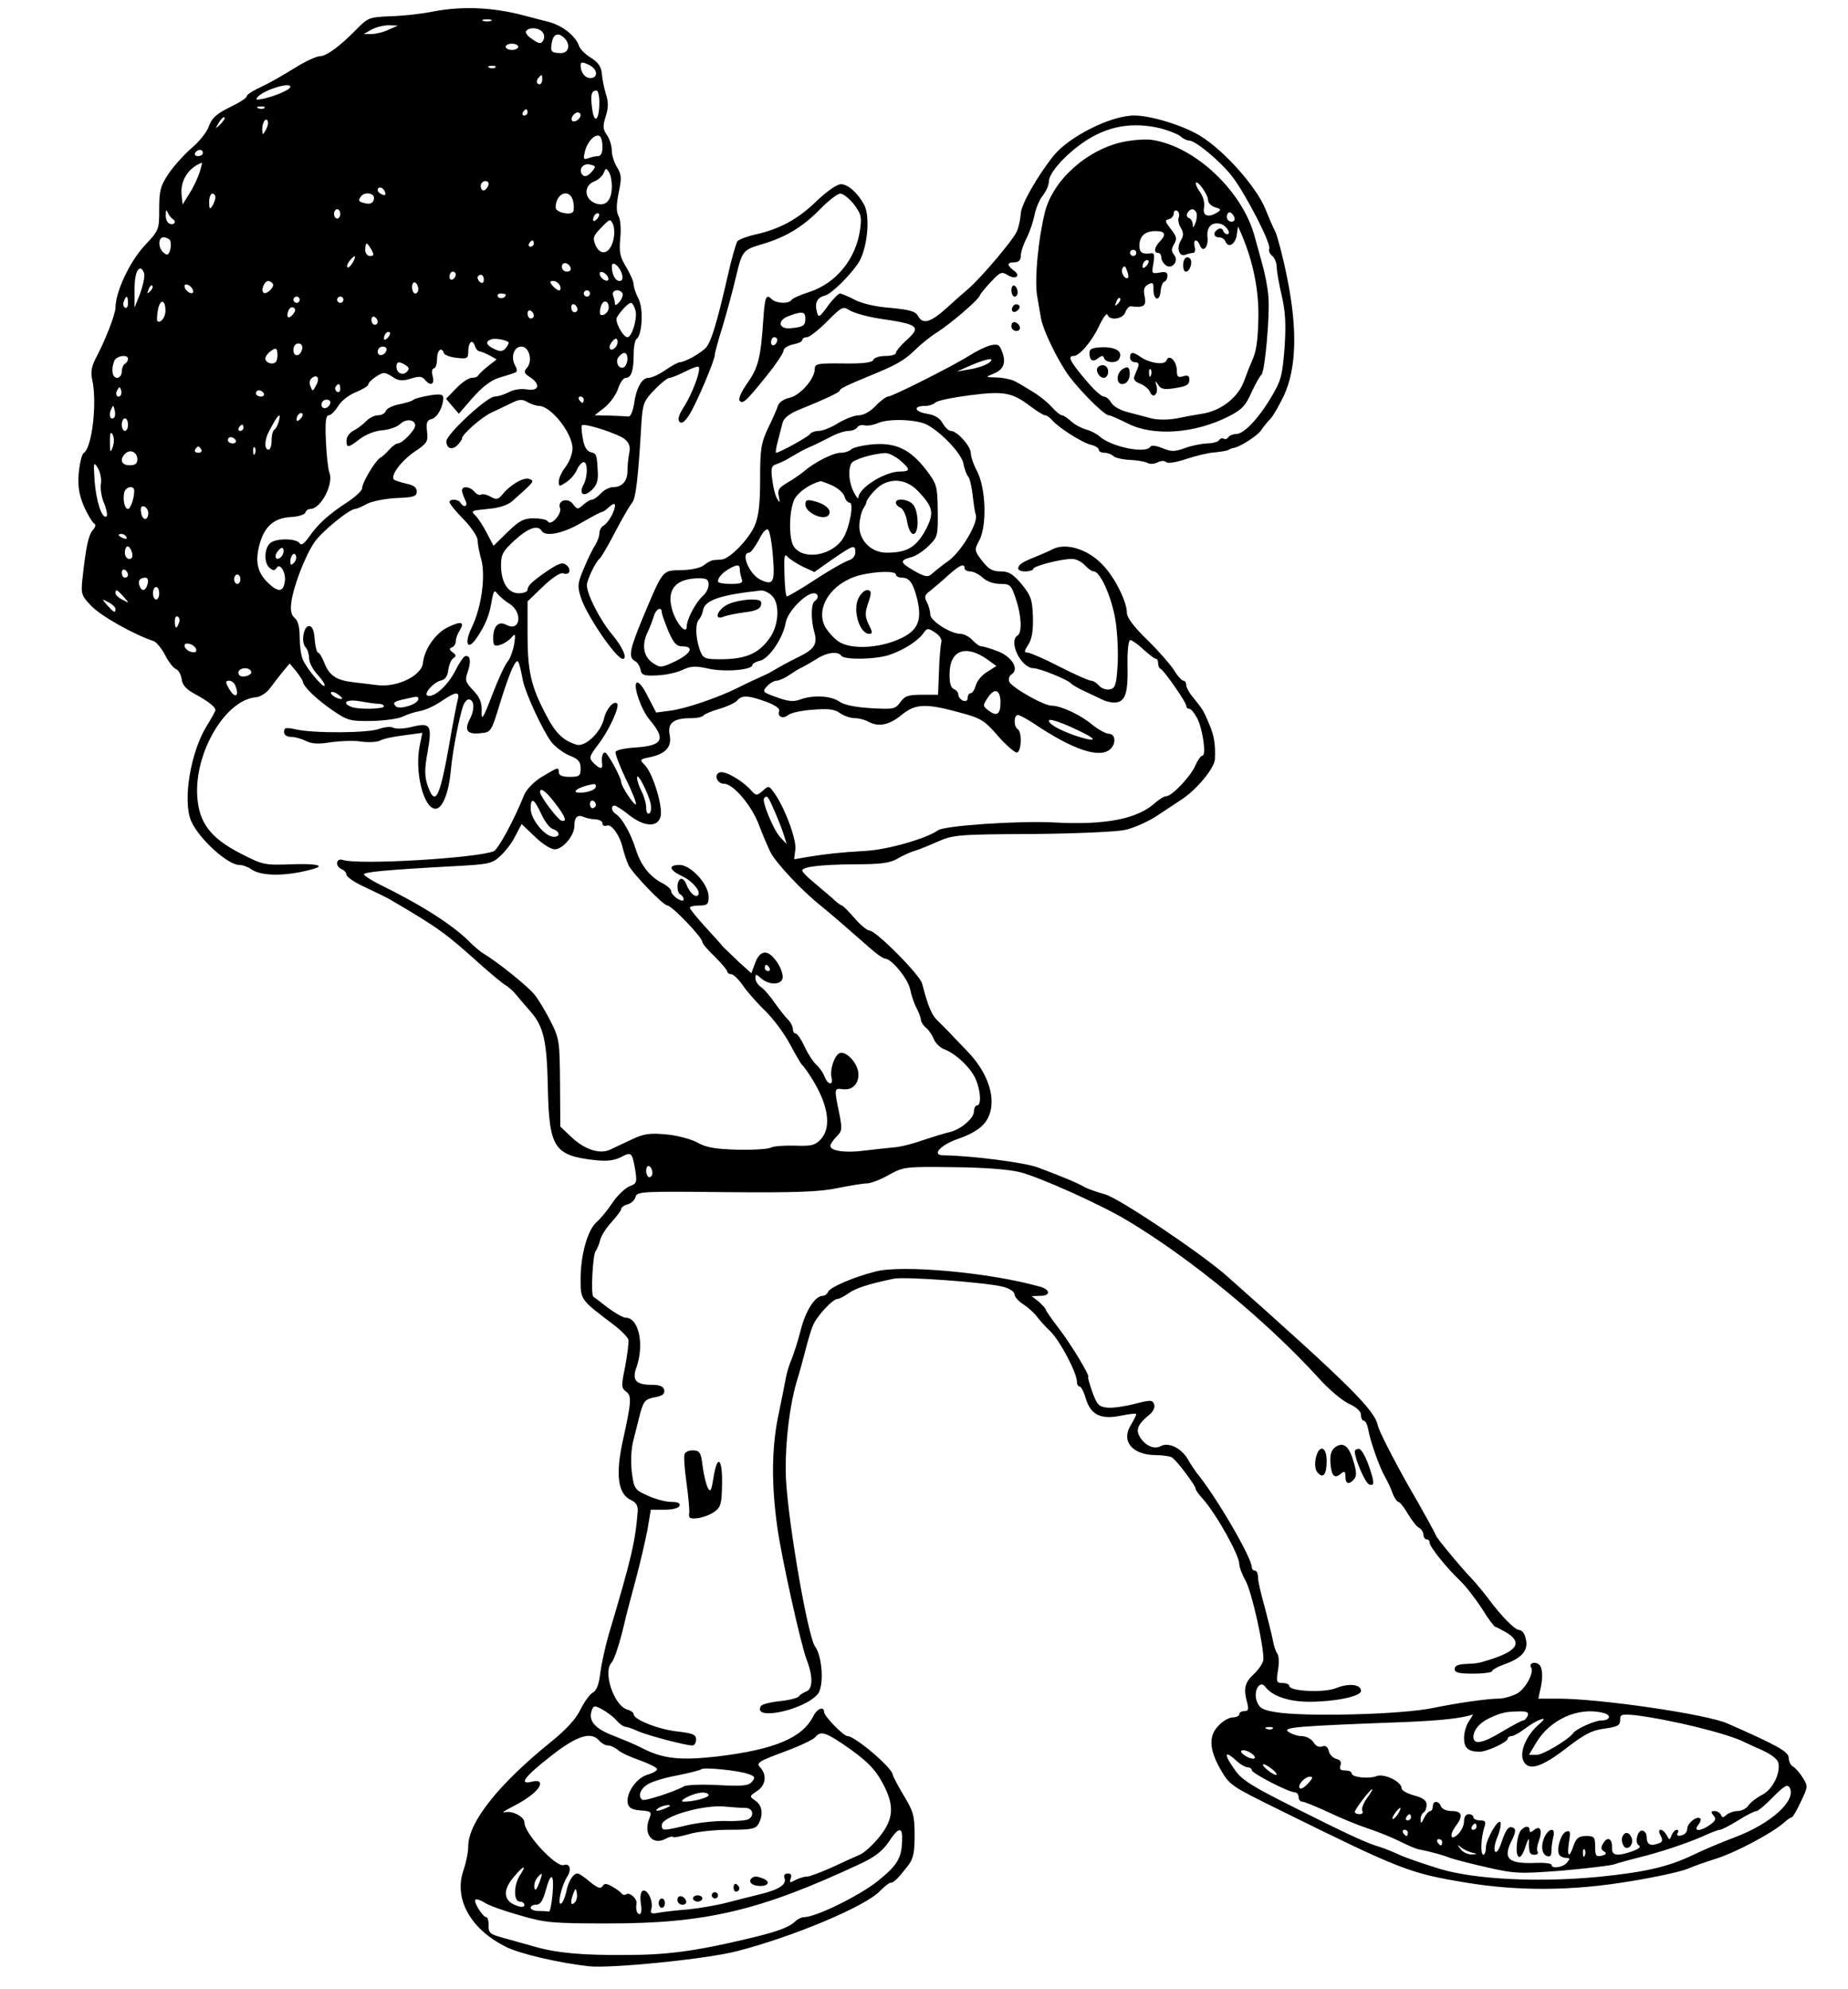 <svg xmlns="http://www.w3.org/2000/svg" version="1.0" width="789.333" height="849.333" viewBox="0 0 592 637"><path d="M138.7 3.7c-3.4.7-9.5 1.4-13.5 1.5-6.9.3-7.3.4-11.1 4.3-5.1 5.2-9.5 8.5-11.6 8.5-.9 0-3.7 1.2-6.3 2.7-2.6 1.6-6 3.6-7.7 4.6-1.6.9-4.5 2.4-6.2 3.2-1.8.9-3.3 1.9-3.3 2.4s-2.5 2.1-5.5 3.5c-4.2 2.1-5.7 3.5-6.6 6.1-.7 1.9-3.2 5-5.5 6.9-2.3 2-5.6 5.6-7.3 8.1-2.7 4-3.1 5.5-3.1 11.4 0 6.7 0 6.8-4.9 12-4.7 5.2-9.1 14.7-9.1 19.6 0 2.1-3.3 10.6-6.4 16.4-1.2 2.3-1.6 4.3-1.1 6.5 1.7 7.3 0 22.1-2.7 23.7-.6.4-1.3 3.4-1.6 6.6-.3 4.4.2 6.9 1.7 10.5 1.2 2.6 2.6 5 3.2 5.4.7.4.5 1.2-.4 2.2-1.4 1.7-2.2 5.5-3.3 15.7-.5 4.7-.3 5.3 2.9 8.6 2.9 3.1 13.7 9.2 19.9 11.2.9.3 2.6 2.4 3.7 4.5 1.1 2.2 2.7 4.2 3.5 4.5.8.3 1.6 1.8 1.8 3.2.2 1.9 1.5 3.3 4.3 4.8 4.2 2.3 6.5 4.1 6.5 5.1 0 .4-1.2 2.5-2.6 4.8-5.4 8.5-8 24.5-5.1 30.9C63.9 268.8 73 277 76.6 277c1.1 0 2.8.6 3.9 1.4 3.3 2.3 11.3 2.3 19.8-.1 4.1-1.1 1-1.8-7.1-1.5-8.5.3-9 .2-16.2-3.5-9.5-4.9-13.2-9.7-13.8-18.1-1-14.1 9-31.1 18.8-31.9 1.4-.1 3.4-1.4 4.5-2.9s3-3.9 4.1-5.3l2.2-2.6 2.1 2.5c1.1 1.4 2 2.8 2.1 3.2 0 1.5 4.3 5.7 9.4 9.2 5 3.4 5.7 3.6 12.7 3.5 4.1-.1 8.5-.7 9.9-1.4 1.4-.7 3.9-1.5 5.6-1.8 1.8-.3 4.9-1.8 6.9-3.2 4.6-3.1 5.9-3.2 5.1-.3-.3 1.3-1.6 7.7-2.7 14.3-3.1 17.4-4.5 20.1-7 12.8-.9-2.8-.9-5.1.1-10.6 1.5-8.5.9-9.4-5.1-7.9-2.4.6-4.9.7-5.8.3-.8-.5-2.8-.3-4.5.3-3.5 1.4-21 1.5-26.8.2-3.2-.7-3.8-.6-3.8.8 0 1 .9 1.6 2.3 1.6 1.2 0 3.3.6 4.7 1.3 1.8.9 4 1.1 8 .4 3-.4 7.4-.6 9.7-.2 2.3.3 5 .2 6-.3 1-.6 4.4-1.3 7.7-1.7l5.9-.8-.8 3.9c-1.8 8.4 1.2 20.4 5 20.4 2.2 0 4.2-4.8 4.9-12 .6-6.8 2.9-18.2 4.1-21.3.4-.9 1.1-1.7 1.6-1.7 1.8 0 2.1 3 .5 6.1-2 3.9-1 5.2 3.5 4.7 3.2-.3 3.3-.5 6-9.3 1.5-5 3.4-10.3 4.2-11.8 1.6-3.1 1.8-3 3.2 4.2.9 4.3 6.2 15.7 9.1 19.7 1.3 1.6 3.9 3.6 5.9 4.4 2.8 1.1 3.5 1.9 3.5 4.1 0 2.4-.4 2.7-3.5 2.7-2.4 0-3.5-.5-3.5-1.5 0-1.7-.1-1.7-5.6 1.6-2.3 1.4-4.6 3.8-5.4 5.5-3.6 8.9-8.4 17.5-9.8 18.2-5.2 2.2-43.2 4.5-48.4 2.8-2.2-.7-2.5 2.1-.3 3 .8.3 1.5 1.1 1.5 1.8.1.7 2.9 2.6 6.3 4.1 3.4 1.6 6.9 3.3 7.7 3.8 16 9.4 17.7 10.7 29.6 21.4 3.1 2.7 6.3 5.4 7.2 5.9.9.5 2.5 1.9 3.4 3 1 1.2 3.1 3.7 4.8 5.6 4.2 4.8 5.2 9.5 5.5 24.2.4 19.3 2 21.8 14.7 23.3 4.2.5 6.4.2 8.7-.9 3.4-1.8 3.6-1.6 4.6 4.1.6 3.9.5 4.4-1.8 5.2-1.4.6-3.9 2.9-5.5 5.3s-3.9 5.2-5.1 6.2c-2.9 2.6-5.1 10.6-5.1 18.2 0 6.8-.1 6.6 10.9 14.9 2.1 1.6 4.1 3.7 4.4 4.5.2.8-.3 4.6-1 8.5-1.3 6.4-1.3 7 .3 8.2 1.8 1.3 1.7 3.2-1.1 15.8-2.4 11.1-1.5 17.1 2.8 19 1.5.7 2.1 1.8 2 3.5-.8 9.9-2 15-9.3 39.5-1.1 3.8-2.3 9.3-2.7 12.3-.4 3.6-1.2 5.6-2.3 6.2-1 .5-2.8 3-4 5.4-1.4 3-4.5 6.4-9.3 10.3-16.9 13.6-26.7 25.9-26.7 33.6 0 1.9-.7 5.3-1.5 7.6-3.2 9.1 2.1 18.8 13.4 24.5 4.4 2.3 17 5.2 26.6 6.3 7 .8 37.9-2.3 47.5-4.8 17.7-4.5 41.4-14.4 45.9-19.3 1.4-1.4 2.9-2.6 3.3-2.6 1.1 0 2.4-1.3 5.6-5.4 1.8-2.3 2.2-4.2 2.2-9.9 0-6.2-.4-7.6-3.5-12.7-1.9-3.2-3.5-6.2-3.5-6.6-.1-2.2-12.1-12.4-14.5-12.4-1.3 0-7.5-6.4-7.5-7.7 0-2-2.3-1.1-3.5 1.4-3.5 6.9-12.4 10.6-30.5 12.8-12.3 1.4-17.7.8-24.8-2.9-1.7-.9-5.6-2.5-8.6-3.7-5.9-2.2-8.1-4.7-7.1-7.9.6-1.8.9-1.9 3.3-.6 1.5.8 3.6 2.3 4.6 3.5 1.1 1.2 2.3 2.1 2.9 2.1.5 0 2.3.6 4 1.4 3.2 1.4 15.3 4.6 17.5 4.6.7 0 1.2-.9 1.2-1.9 0-1.6-1-2-6.2-2.6-6-.7-13.8-3.8-13.8-5.5 0-.5-.9-1.2-2.1-1.5-4.3-1.4-7.8-12.1-5-15 .9-1 2.6-6.1 4.1-12.5.4-1.9 2-8 3.5-13.5s3.2-12.9 3.9-16.5l1.1-6.5h4.4c2.6 0 4.6-.5 4.8-1.3.3-.8-.6-1.2-2.7-1.2-1.7 0-5.1-.9-7.5-2-4.2-1.9-4.4-2.2-5.1-7.6-.4-3.4-.2-7.4.5-10.1.6-2.3 1.6-6.3 2.2-8.7 1.1-3.9 1.6-4.5 4.6-5.1 2.5-.4 3.3-1.1 3.1-2.3-.3-1.2-1.4-1.7-4-1.7-5.1 0-6.4-1.5-4.9-5.6 2.6-7.5.7-15.9-3.5-15.9-.8 0-3.4-1.5-5.7-3.2-2.3-1.8-4.4-3.4-4.6-3.5-.9-.6-.2-13.4.7-14.6.5-.7 1.2-2.3 1.5-3.7.4-1.4 2-3.9 3.7-5.7 1.6-1.8 3-3.6 3-4.1 0-.5.9-1.2 2.1-1.5 1.1-.3 2.3-1.4 2.5-2.4.5-1.7 2.1-1.8 29-1.5 22.3.2 30.1-.1 35.7-1.3 4-.8 8.2-1.5 9.4-1.5 1.2 0 4.4-1.2 7-2.7 4.7-2.6 5.2-2.7 20.6-2.5 10.2.1 17.7.7 21.5 1.6 6.5 1.7 25.9 10.4 34.2 15.4 20.6 12.3 44.8 32.3 61.4 50.5 3.2 3.6 7.6 7.3 9.8 8.3 2.4 1.1 3.8 2.4 3.8 3.6 0 1 .4 1.8.9 1.8s1.1 1.2 1.4 2.7c.6 3.7 3.6 12.2 5.4 15.3.8 1.4 1.9 3.7 2.4 5.2.6 1.6 1.5 2.8 1.9 2.8.4 0 1.8 1.7 3 3.8 1.2 2 2.8 4.1 3.6 4.5.8.4 1.4 1.5 1.4 2.2 0 .8.5 1.5 1 1.5.6 0 1 .5 1 1.1 0 1.3 5.4 8 9.7 12.1 1.8 1.7 4.9 5.7 7 8.9 2 3.3 4 5.9 4.3 5.9.3 0 1.9.9 3.7 1.9 5.1 3.2 3.3 5.9-5.7 8.7-3.5 1.1-3.6 1.1-7.5 1.3-2.4.1-3.5.6-3.5 1.6 0 1.2 1.3 1.5 6 1.5 3.3 0 6-.4 6-.8s1.7-1.4 3.7-2.1c6.5-2.3 8.4-5 6.7-9.5-.3-.9-1.2-1.6-1.8-1.6-1.3 0-5.8-4.6-9.8-10-1.4-1.9-3.9-4.9-5.4-6.5-3.9-4.1-11.4-13.2-11.4-13.8 0-.2-4-7.6-9-16.2-4.9-8.7-9.2-17.2-9.6-18.9-.9-4.9-9.1-13.1-48.1-47.7-8-7.2-35-25.3-39.3-26.4-2.5-.7-5.4-1.7-6.5-2.3-2.2-1.3-7.2-3.4-15-6.3-4.2-1.6-21.4-3.8-30.3-3.9-3.9 0-1-3.3 4.8-5.3 6.8-2.4 9.7-5.1 10.5-9.8.9-5.4-1.9-12.3-7.5-18.1-2.5-2.6-5.3-5.5-6.2-6.5l-3.6-3.6c-1.7-1.6-2.9-4.4-4.8-11.7-.7-2.8-14.8-17-16.9-17-.7 0-2.9-1.8-4.8-4s-3.7-4-4-4c-.3 0-1.7-1-3-2.3-1.4-1.2-4.1-3.5-6.1-5.2-2-1.6-3.6-3.3-3.6-3.7 0-1.2 5.8-1.9 16.7-2 8.5 0 11.4-.4 13.8-1.8 1.7-1 4.1-2.1 5.5-2.5 1.4-.4 4.8-1.8 7.5-3 4.8-2.1 6.4-2.3 30-2.4 13.7-.1 27.1-.7 29.9-1.3 2.8-.6 7.5-2.7 10.5-4.7s6.6-4.4 8-5.3c4.7-3.2 10.1-9.8 10.3-12.6.2-4.9-.2-7.6-2-11.7-1.7-4.1-1.9-4.3-5.2-8.4-1.1-1.3-2-3-2-3.8 0-.7-.4-1.3-.9-1.3s-1.9-1.5-3-3.4c-1.2-1.8-5-6.2-8.6-9.7-4.3-4.2-6.5-7.1-6.5-8.7 0-3.3-3.5-10.6-7.2-14.7-4.7-5.4-12.1-7.9-16.6-5.6-.9.5-3 1.4-4.7 2.1-5 2-5.9 2.6-6.3 3.8-.2.7.7 1.2 2.2 1.2 1.4 0 2.6-.4 2.6-.8 0-.9 8.8-3.2 12.4-3.2 1.3 0 3.1.9 4.1 2 1 1.1 2.3 2 2.9 2 2.1 0 5.9 8.6 7 16 .6 4.1.9 10.6.6 14.5-.4 6.1-.8 7-2.6 7.3-1.1.2-2.7-.4-3.4-1.3-.7-.8-1.8-1.5-2.5-1.5-.6 0-5.2-2-10.1-4.5-4.8-2.5-9.5-4.5-10.2-4.5-1.2 0-1.1-.5.2-2.5 1.2-1.9 1.6-4.4 1.5-8.9-.2-5.6-.6-6.8-3.6-10.5-2.8-3.3-4.1-4.1-6.8-4.1-2.5 0-3.8-.7-5.9-3.4-2.5-3.3-2.5-3.5-.8-6.7 2.4-4.8 2-16.4-.7-21.8-1.2-2.2-2.1-4.9-2.1-6 0-2.2-4.4-7.1-6.4-7.1-.7 0-1.8-1.1-2.6-2.4-.9-1.7-2.5-2.7-5.1-3.1-4.1-.7-4.4-2.5-.5-2.5 1.2 0 2.7-.5 3.3-1.1.6-.6 5.5-1.6 10.9-2.3 10.9-1.4 13.6-1 19.6 3.6 2 1.5 4.1 2.8 4.6 2.8s1.5.7 2.2 1.5c2 2.4 9.4 7.1 12.3 7.9 1.5.3 2.7 1.1 2.7 1.6 0 .6.8 1 1.8 1s2.3.5 2.9 1.1c.5.5 3 1.1 5.4 1.2 2.4.1 5 .6 5.6 1 .7.4 2.1.3 3.1-.2 1.1-.6 2.3-.6 2.8-.1s3.2.1 6.4-1c3-1 7.1-2 9-2.1 1.9-.2 4-.5 4.5-.8.6-.3 1.2-.6 1.5-.6 2-.2 7.8-3.9 9-5.7.8-1.2 2.2-2.9 3-3.7.9-.9 2.8-4.3 4.3-7.4 4-8.6 4.4-21.1 1.1-37.4-1.3-6.7-3.1-13.4-3.8-15-.8-1.5-2.2-4.8-3.2-7.3-2.9-7.2-13.4-19-21.1-23.6-5.5-3.3-15.6-6.4-21-6.4-7.4 0-20.8 6.7-25.8 12.9-5.2 6.5-10.5 15.8-10.5 18.6-.1 1.6-.6 4.2-1.3 5.7-1.2 2.7-11.3 14.7-15.5 18.3-1.3 1.1-4.5 3.9-7 6.2-5.1 4.6-7.6 5.3-9.1 2.5-.8-1.5-2.7-2-8.8-2.6-4.6-.3-9.2-1.4-11.5-2.6-2.1-1.1-4.3-2-4.7-2-.5 0-2.3 1.8-3.9 4-2.7 3.7-3 3.9-3.5 1.9-.8-3 .1-4.6 2.7-5.3 1.9-.5 7.4-5.8 10.4-10.1s4.1-14.8 2.1-18.8c-2-3.8-5.2-6.7-7.5-6.7-1.3 0-4.4 2.2-7.7 5.3-6 5.9-12 9.1-19.7 10.8-2.7.6-5.3 1.6-5.8 2.2-.4.7-1.9 5.7-3.1 11.2-3.4 14.8-5.2 20.8-6.9 22.8-1.5 1.7-6.8 4.7-8.4 4.7-.5 0-2.6 1.1-4.6 2.5-2 1.4-4.4 2.5-5.4 2.5-2.2 0-4 3.3-4.7 8.5-.4 2.3-1.1 4-1.8 3.9-.7-.1-3.4-.2-6-.3l-4.8-.1 3.2-2.5c1.7-1.4 3.7-4.1 4.3-6 .6-1.9 1.7-3.5 2.5-3.5 1.7 0 2.5-2.3 2.5-7.5 0-2.4.4-4.6.9-4.9 1.8-1.2 2.3-9.5.7-12.8-.9-1.7-1.6-3.8-1.6-4.7 0-.9-1.1-3.4-2.4-5.6-2-3.2-2.3-4.8-1.9-9.1.3-2.8.1-6-.5-7.1-.8-1.5-.8-3.6 0-7.6 1-4.7.9-5.8-.5-8.1-.9-1.4-1.7-3.8-1.7-5.3 0-1.6-.7-3.9-1.6-5.1-1.3-1.9-1.3-2.8-.4-5.8.9-2.7 1-4.6.1-7.3-.6-2-1.2-4.9-1.3-6.6-.2-2.1-1.2-3.6-3.5-5-1.8-1.1-3.5-2.8-3.8-3.8-1.1-3.2-5.4-6.6-9.8-7.7-2.3-.6-5.8-1.5-7.7-2-10.1-2.7-19.9-3.1-29.3-1.3zm18.6 3c-.7.2-1.9.2-2.5 0-.7-.3-.2-.5 1.2-.5s1.9.2 1.3.5zm-32.8 2.8c-1.6.8-4.1 1.4-5.5 1.4h-2.5l2.5-1.4c1.4-.8 3.9-1.4 5.5-1.4l3 .1-3 1.3zm49.3.8c.6.7.7 1.8.2 2.7-.7 1.1-1.3 1.1-3.4-.4-1.5-.9-2.4-2.1-2.1-2.6.9-1.4 4.1-1.2 5.3.3zm7 1.9c2.1 2.1 1.4 4.8-1.1 4.8-3.1 0-3.5-.5-2.9-3.5.5-2.7 2.1-3.2 4-1.3zM166 15c0 .5-.9 1-2 1s-2-.5-2-1c0-.6.9-1 2-1s2 .4 2 1zm23.1 6c2.4 1.4 2.5 4 0 4-1.7 0-3.1-1.8-3.1-4.1 0-1.2.7-1.1 3.1.1zm-30.4.6c-.3.3-1.2.4-1.9.1-.8-.3-.5-.6.6-.6 1.1-.1 1.7.2 1.3.5zm15 3.9c0 .8-.4 1.5-.9 1.5-1 0-1.1-1.4-.1-2.3.9-1 1-.9 1 .8zM93 27.8c0 .9-4.4 2.8-8.5 3.8-2.5.5-2.8.4-1.8-.7 2.2-2.2 10.3-4.7 10.3-3.1zm99 4.9c0 5.8-1.6 7.3-2.3 2.2-.6-4.5-.3-5.9 1.4-5.9.5 0 .9 1.7.9 3.7zM84.7 34.6c-.3.3-1.2.4-1.9.1-.8-.3-.5-.6.6-.6 1.1-.1 1.7.2 1.3.5zM169 36c0 .5-.5 1-1.1 1-.5 0-.7-.5-.4-1 .3-.6.8-1 1.1-1 .2 0 .4.4.4 1zm17 .9c0 1.2-2 2.5-2.7 1.8-.7-.7.6-2.7 1.8-2.7.5 0 .9.4.9.9zM70.6 39.8c-1.7 1.6-1.8 1.6-.5-.5.7-1.2 1.5-2 1.8-1.7.3.2-.3 1.2-1.3 2.2zm14.5 1.9c-1 1.7-1 1.6-1.1-.3 0-2.3 1.3-4.1 1.8-2.5.2.6-.1 1.8-.7 2.8zm286.7-.6c2.6.7 5.4 1.8 6.3 2.5.8.8 2.1 1.4 2.8 1.4 2.1 0 10.1 6.7 13.9 11.6 4.5 6 12.4 21.4 11.8 23-.3.7.2 1.8 1 2.4.8.7 1.4 2.3 1.4 3.6 0 1.2.7 5.3 1.6 9.1 1.2 5.2 1.4 9.2.9 16.7-.7 8.8-1.1 10.5-4.1 15.5-4.1 7-8.9 12.1-11.4 12.1-1 0-2.2.5-2.5 1-.4.6-1 .8-1.5.5-.5-.3-1.1-.1-1.5.5-.3.5-2.1 1-3.8 1-1.8.1-5 .7-7.1 1.5-3.4 1.2-4.4 1.2-7.3 0-1.9-.8-3.5-1-3.8-.4-1.5 2.3-12.5 0-16.2-3.3-1-.9-3-1.9-4.5-2.3-1.4-.4-3.5-1.5-4.7-2.6-1.1-1-2.4-1.9-2.9-1.9s-2-1.2-3.4-2.8c-1.4-1.5-4-3.6-5.9-4.7-1.8-1.1-4.2-2.6-5.4-3.2-1.1-.7-3.8-1.3-6-1.4-3.9-.1-4-.1-1.3-1.2 3.3-1.3 4.2-3.5 2.8-7.1-.8-2.3-1.4-2.5-3.7-2-1.6.4-4.6 1.9-6.8 3.3-5.4 3.4-24.7 13.1-26 13.1-.6 0-2.4 1.3-4 3-1.7 1.8-3.9 3-5.4 3-1.4 0-4.4 1.2-6.6 2.5-2.2 1.4-5 2.5-6.2 2.5-1.2 0-2.5.5-2.8 1-.6.9-9.8 6-10.9 6-.2 0 0-1.7.6-3.8.5-2 1.2-4.7 1.5-5.8.3-1.4 2.1-2.8 4.6-3.9 9.6-3.9 13.7-5.9 13.7-6.4 0-.6 2-1.6 9.5-4.7 8.4-3.4 11.1-4.9 14.5-8.2 1.9-1.9 5.1-4.5 7.1-5.7 4.5-2.9 13.3-10.4 13.8-11.9.2-.6 1.9-2.6 3.6-4.4 2.9-3.1 3.4-3.3 5.3-2.1 2.6 1.6 4.4.2 1.9-1.5-2.2-1.7-2.2-2.6.3-2.6 1.3 0 2-.7 2-2 0-1.2.8-3.7 1.9-5.8 1-2 2.1-5.3 2.5-7.3.4-2.1 1.5-4.8 2.6-6.2 1.1-1.4 2-3.4 2-4.6 0-2.6 5-8.3 10.9-12.4 7.6-5.3 15.7-6.8 24.9-4.6zm-178.8 6c0 1.8-.5 2.9-1.4 2.9-.8 0-2.2.3-3.2.7-1.5.5-1.6.2-1-2.3.8-3.1 3.3-5.7 4.7-4.8.5.3.9 1.8.9 3.5zM65 49c0 .5-.7 1-1.6 1-.8 0-1.2-.5-.9-1 .3-.6 1-1 1.6-1 .5 0 .9.4.9 1zm-1 6c-.5 1.7-1.9 4.7-3.2 6.8l-2.3 3.7-.3-2.8c-.6-4.7 2.1-9 6.5-10.6.1-.1-.2 1.3-.7 2.9zm125.4.2c-1.1 1.2-2.1 1.5-2.7.9-1.6-1.6 0-4 2.3-3.4 2 .5 2 .6.4 2.5zm6.6 4.4c0 4.7-2 6.7-5.3 5.5-3.6-1.4-3.8-5.7-.3-7 1.3-.5 2.6-1.8 3-2.7.6-1.6.8-1.6 1.6-.4.6.8 1 2.9 1 4.6zm-39.6-.1c-.4.8-1 1.5-1.5 1.5s-.9-.7-.9-1.5.7-1.5 1.5-1.5c.9 0 1.2.6.9 1.5zm-33.1 1.9c.4 1 .1 1.3-.9.9-.7-.3-1.4-.9-1.4-1.4 0-1.4 1.7-1 2.3.5zM69 63.2c0 .7-.5 2-1 2.8-.8 1.2-1 .9-1-1.3 0-1.5.5-2.7 1-2.7.6 0 1 .6 1 1.2zm50.8.5c-.2 1.2-1.1 1.7-2.3 1.5-2.5-.5-2.9-.8-2-2.1 1.1-1.9 4.7-1.3 4.3.6zm63.8.7c.3 1.4.3 2.9 0 3.4-.8 1.3-5.6.2-5.6-1.3 0-4.7 4.5-6.4 5.6-2.1zm90 1.1c2.3 3.1 2.5 4 1.9 8.2-1.4 9.4-7.7 17-16.2 19.8-2.9.9-5.5 2.1-5.8 2.6-.9 1.3-4.9 1.1-6.3-.3-1.8-1.8-2.2-.7-2.7 6.8-.8 12-1.6 15.2-5.1 20.1-2 2.9-3 5.1-2.4 5.7 1 1 1.9.3 8.8-8.3 2.9-3.6 5.2-7.1 5.2-7.8 0-.8 1.4-1.6 3-2 1.7-.3 3-.9 3-1.4 0-.5.7-.9 1.5-.9s3.7-2.3 6.4-5c4.8-4.8 5.1-5 7.3-3.6 1.3.8 5.5 2 9.3 2.6 13.1 1.9 13.8 2.6 8.5 7.3-1.6 1.5-3 3.2-3 3.7 0 .6-1.5 1-3.4 1s-3.6.6-3.8 1.2c-.3.9-3.2 1.3-9.6 1.2-8.4-.1-9.2.1-9.2 1.8 0 3.1-4.7 8.5-8.1 9.2-1.6.3-3.2 1.4-3.6 2.3-.3 1-1.7 4.3-3.2 7.3-2.3 4.9-2.6 6.7-2.6 16.5 0 8.3-.5 12-1.8 15-2 4.4-7.9 10.4-10.5 10.7-.9 0-2.2.2-2.8.2-.6.1-1.9.8-2.9 1.6-1.1.9-4 1.5-7.2 1.6-6.2.1-5.8-.4-12.4 15.3-4.2 10.1-4.7 12.6-2.5 13.8.8.4 1.6 1.7 1.8 2.8.3 1.7 1.1 2 5.2 1.8 2.6-.1 6.2-.8 8.1-1.7 2.8-1.3 4.1-1.4 8.3-.5 5 1.2 14.2.5 14.2-1.1 0-.4 1.1-1.1 2.5-1.4 3-.8 7.4-7.4 8.2-12.2.6-3.5 6.3-9.4 9-9.4 1.5 0 1.7 1.6.3 2.5-1.2.8-1.3 6-.1 10.1 1 3.6 0 5.3-4.9 7.7-3.4 1.7-5.3 2.7-8.7 4.7-1 .6-2.9 1.5-4.3 2.1-1.4.6-4.3 2-6.5 3.1-6.4 3.2-16.9 6.8-21.8 7.4l-4.5.6-2.7-5.2c-1.6-3.2-3-4.9-3.6-4.3-1.1 1.1 1.6 8.8 4.2 11.8 5.3 6.3 4.3 8.3-4.6 8.9-3.3.2-6.1.8-6.3 1.4-.2.6 1.3 4.5 3.3 8.7 2.1 4.2 3.5 7.9 3.2 8.1-.5.5-4.7-5.8-4.7-7.1 0-1.5-4.4-9.5-5.2-9.5-.8 0-1.2 1.5-.9 3.7.2 1.7-.7 1.6-2.5-.1-1.9-1.9-1.8-2.1 1.4-6.4 3.3-4.3 6.8-11.9 5.9-12.9-1.1-1-3.5 1.7-4.2 4.8-1 4.4-6 9.2-8.8 8.4-4.4-1.4-6.8-3.7-9.9-9.8-4.7-8.9-5.8-13.8-5.8-25.6v-10.5l5-4.8c2.9-2.8 5.5-4.5 6.4-4.2 2 .8 2.8-1.1 1.1-2.6-1.2-1-2.3-.7-5.8 1.6-5.3 3.6-6.7 5-6.7 6.3 0 .6-1.3 1.1-2.8 1.1-3.5 0-5.7-3.5-5.7-9.1 0-3.4.7-4.5 4.4-7.9 4.3-3.9 7.4-5 8.6-3 1.2 2 6.8.9 12.6-2.5 3.3-1.9 6.3-3.5 6.6-3.5.4 0 1.5-.7 2.5-1.7 1.2-1 1.8-1.2 1.8-.4 0 1.8-2.1 5.5-3.6 6.4-.8.4-1.4 1.6-1.4 2.5 0 1-.6 2.6-1.3 3.7-.7 1.1-2.4 4.4-3.6 7.4-2.1 4.9-2.2 5.8-1 9.5 1.8 5.7 11.3 19.6 13.4 19.6 1.6 0 0-3.7-3.4-7.8-3.9-4.6-8.1-12.9-8.1-15.8 0-1.7 2.9-7.6 4-8.4.5-.3 2.7-4.1 5-8.5s4.8-8.7 5.5-9.5c1.2-1.4 2-8.4 3-25.9.4-5.8.8-6.8 4.2-10.3 2-2.1 4.2-3.8 4.8-3.8.6 0 2.8-.9 5-2 2.1-1.1 4.1-1.8 4.3-1.5.9.8-2.1 8.8-4.7 12.8-1.7 2.6-2.1 4.1-1.4 4.8.7.7 1.7 0 3.2-2.4 2.4-3.9 8.1-17.4 8.1-19.1 0-.6 1.1-4.7 2.5-9.1 1.3-4.4 3.3-11.6 4.3-16 2-8.3 2.2-8.5 8.7-10.4 7.3-2.2 12.7-5.5 17.9-10.8 2.8-2.9 5.9-5.3 6.8-5.3.9 0 2.9 1.6 4.4 3.5zM55.4 70.2c1.4.9.1 2.2-1.3 1.3-.6-.3-1.1-1.6-1-2.8 0-1.5.2-1.7.6-.7.3.8 1.1 1.8 1.7 2.2zm53.6-1.7c0 .8-.4 1.5-1 1.5-.5 0-1-.7-1-1.5s.5-1.5 1-1.5c.6 0 1 .7 1 1.5zm82.2 1.7c-.7.7-1.2.8-1.2.2 0-1.4 1.2-2.6 1.9-1.9.2.3-.1 1.1-.7 1.7zm5.2 7c-1.2 4.2-4 4.8-5.6 1.4-1-2.4-.8-3 1.8-5.7 2.8-2.9 2.9-2.9 3.8-1 .5 1.3.5 3.4 0 5.3zM54.5 77c.3.6.3 1.9 0 3.1-.5 1.6-1 1.8-2.1.8-1.8-1.5-1.8-4.9 0-4.9.8 0 1.8.5 2.1 1zM171 78c0 .5-.5 1-1.1 1-.5 0-.7-.5-.4-1 .3-.6.8-1 1.1-1 .2 0 .4.4.4 1zm-52 2c.9 1.6.8 2-.5 2-.8 0-1.5-.9-1.5-2s.2-2 .5-2c.2 0 .9.9 1.5 2zm-6 4.1c-.7 1.1-1.4 1.8-1.7 1.5-.3-.3 0-1.2.7-2.1 1.8-2.1 2.3-1.9 1 .6zm69.8 1.7c.2.7-.3 1.2-1.2 1.2-.9 0-1.6-.7-1.6-1.6 0-1.7 2.2-1.4 2.8.4zm16.5 2.2c.3 1.2 0 2-.8 2-1.4 0-2.5-2.1-2.5-4.7 0-2.1 2.6 0 3.3 2.7zm-153.1-.3c.2 1-.4 3.8-1.3 6.3l-1.8 4.5v-4.7c-.1-4.9.6-7.8 1.9-7.8.4 0 1 .8 1.2 1.7zm99.8.2c0 .6-.4 1.3-1 1.6-.5.3-1-.1-1-.9 0-.9.5-1.6 1-1.6.6 0 1 .4 1 .9zm48.8 1c.3.8-.1 1.2-.9.9-.7-.2-1.5-1-1.7-1.7-.3-.8.1-1.2.9-.9.7.2 1.5 1 1.7 1.7zm-39.8.7c0 .8-.4 1.2-1 .9-.5-.3-1-1-1-1.6 0-.5.5-.9 1-.9.6 0 1 .7 1 1.6zm-67.6 1.3c.7 1-2.2 3.7-3 2.8-.9-.8.3-3.7 1.5-3.7.5 0 1.2.4 1.5.9zm46.6 1.7c0 .8-.4 1.4-1 1.4-.5 0-1-.9-1-2.1 0-1.1.5-1.7 1-1.4.6.3 1 1.3 1 2.1zm45.4-1.1c.3.8.2 1.5-.3 1.5s-1.4-.7-2.1-1.5c-1-1.2-1-1.5.3-1.5.8 0 1.7.7 2.1 1.5zM48.1 93.3c-1 .9-1.1.8-.5-.6.3-1 .9-1.5 1.2-1.2.3.3 0 1.1-.7 1.8zm13.7-.4c.3.8-.1 1.2-.9.9-.7-.2-1.5-1-1.7-1.7-.3-.8.1-1.2.9-.9.7.2 1.5 1 1.7 1.7zM189 94c0 .5-.4 1-1 1-.5 0-1-.5-1-1 0-.6.5-1 1-1 .6 0 1 .4 1 1zm10.4-.1c.3.4-.1 1.7-.9 2.7-.8 1-1.5 1.4-1.5.7 0-.6-.3-1.8-.6-2.7-.6-1.7 2-2.3 3-.7zm-37.4.5c0 1.1-1.9 1.5-2.5.6-.3-.5.1-1 .9-1 .9 0 1.6.2 1.6.4zM41 97.1c0 1.1-.4 1.8-1 1.4-.5-.3-.7-1.2-.3-2 .7-2.1 1.3-1.9 1.3.6zM96 96c0 .5-.4 1-1 1-.5 0-1-.5-1-1 0-.6.5-1 1-1 .6 0 1 .4 1 1zm14 0c0 .5-.4 1-1 1-.5 0-1-.5-1-1 0-.6.5-1 1-1 .6 0 1 .4 1 1zm-57 3.5c0 2.2-1.6 4.2-2.6 3.3-.2-.3-.1-1.9.2-3.6.7-3.6 2.4-3.3 2.4.3zm142-1c0 1.5-1.8 3-2.7 2.2-.2-.3-.2-1.5.2-2.6.7-2.3 2.5-1.9 2.5.4zm-10 .6c0 .5-.4.9-1 .9-.5 0-1-.7-1-1.6 0-.8.5-1.2 1-.9.6.3 1 1 1 1.6zm18.6.4c.6 2.6-1.2 8.5-2.6 8.5-1.4 0-4.1-5-3.4-6.3 1.2-2.1 3.7-4.7 4.5-4.7.5 0 1.1 1.1 1.5 2.5zm-109.7 1.1c-1.4 1.8-2.4 1.1-1.5-1.1.3-.9 1.1-1.3 1.6-1 .8.5.7 1.1-.1 2.1zm77.1.5c0 .5-.4.9-1 .9-.5 0-1-.7-1-1.6 0-.8.5-1.2 1-.9.6.3 1 1 1 1.6zm87 .8c0 2.4-.6 2.8-4.5 3.2-4.1.5-4.7-2.5-.8-3.9 4.2-1.6 5.3-1.4 5.3.7zm-137 1.2c0 .5-.4.9-1 .9-.5 0-1-.7-1-1.6 0-.8.5-1.2 1-.9.6.3 1 1 1 1.6zm3.2 5.1c-.7.7-1.2.8-1.2.2 0-1.4 1.2-2.6 1.9-1.9.2.3-.1 1.1-.7 1.7zm38.7 1.4c.2.2-.2 1-.8 1.8-1 1.2-1.8 1.3-3.7.4-2.6-1.2-3.1-2.4-1.1-3.1 1.1-.5 4.7.1 5.6.9zm34.2 1.7c-1.6 1.6-2.6 0-1-1.9.9-1.1 1.5-1.2 1.7-.4.2.6-.1 1.7-.7 2.3zm51.9-2.4c0 .6-.4 1.3-1 1.6-.5.3-1-.1-1-.9 0-.9.5-1.6 1-1.6.6 0 1 .4 1 .9zm-95.4 3.6c.5.1 1.9.6 3.2 1.3l2.3 1.3-2.8 2.2c-1.5 1.2-2.9 2.5-3.1 2.9-.2.5-1.1.8-2.1.8-.9 0-3.2 1.5-4.9 3.3l-3.3 3.4 2 2.4 2.1 2.4 4.5-5.2c2.9-3.3 5.9-5.6 8.3-6.3 2-.6 4.3-1.3 5-1.6 1-.3 1-.9.2-2.4-1.5-2.7-.3-6 2-6 2.5 0 3.7 4.4 1.9 6.7-1.2 1.3-1.1 1.8.9 3.1 3.5 2.3 2.9 4.6-1.1 3.9-1.9-.3-4.3.1-5.7.9-1.4.7-3.4 1.4-4.5 1.4-2.5 0-15.5 12.1-15.5 14.3 0 2.3 1.8 3 3.5 1.3.8-.8 1.5-1.8 1.5-2.2 0-1.3 6.4-6.9 9.5-8.3 1.7-.8 4.5-2.1 6.3-3 2.6-1.3 3.6-1.3 5.2-.3 1.1.6 2.8 1.2 3.7 1.2 3.9.1 10.7 8.8 10.7 13.6 0 1.7-1 4.3-2.2 5.9-1.2 1.5-2.2 3.6-2.2 4.7 0 1.7.2 1.7 2.3.3 1.3-.8 2.9-2.6 3.5-4 .6-1.4 1.6-2.5 2.2-2.5 1.3 0 1.3 4.6 0 7.1-1.7 3.1-.1 4.3 2.5 1.9 1.6-1.5 2.2-3 2-5.8-.3-5.8-.4-5.9-2.3-6.4-1.3-.4-2.1-1.8-2.5-4.4-.4-2.1-.5-4-.3-4.2.8-.8 11.9 2.8 13.8 4.5 1.5 1.3 1.8 2.5 1.3 4.8-.3 1.6-.5 4.1-.5 5.4 0 3.1-1.7 5.1-4.5 5.1-1.2 0-3 .9-4 2s-2.3 2-2.8 2c-.6 0-1.9.8-2.9 1.7-1.7 1.5-1.9 1.5-3.2-.2-1.6-2.3-5.1-1.3-4.2 1.2.7 1.8-2.9 5.9-3.9 4.3-.3-.6-2.4-1-4.5-1-3.2 0-4.6.7-8.4 4.4l-4.5 4.4-2.1-4c-1.1-2.2-2.8-4.8-3.7-5.7-1.6-1.5-1.3-1.6 3.9-2.1 3.6-.3 6.4-1.2 7.9-2.5 7.2-6.4 7.2-6.4 5.5-7.1-1.8-.7-6.1 1.8-8.6 4.9-1.4 1.7-2 1.8-3.8.8-1.2-.7-2.6-1-3.1-.7-.5.3-1.4-.1-2.1-.9-1.4-1.7-4-2-4-.4 0 .6.5 1.9 1 3 1.1 2-.3 2.8-1.5.9-.7-1.2-3.5-1.3-3.5-.2 0 .5 2 3 4.5 5.5 2.5 2.6 4.5 5.6 4.5 6.7 0 1.1.5 3.9 1.2 6.3 1.4 5.4 0 15.3-3.1 21.7-2.5 5.1-1.3 7.6 1.6 3.3 2.8-4.1 4.1-7.3 4.8-11.8.6-3.3.9-3.7 1.8-2.4.7.8 2.4 2.4 4 3.3 4.3 2.9 3.3 9.1-1.1 6.7-2.5-1.3-4.2.4-4.2 4.2 0 2.5.3 2.8 2.3 2.2 1.2-.4 2.8-1.4 3.6-2.4 1.2-1.4 1.3-1.1.8 2.3-.4 2.1-1.3 4.6-2.1 5.5-.8.9-3 5.6-4.9 10.6-3 7.8-3.5 8.5-3.4 5.3.1-2.8-.6-4.5-2.7-6.7-2.6-2.7-2.7-3.3-1.7-6.1 1.1-3.3.7-5.4-1-4.8-.5.2-1.9 2.3-3.1 4.7-2.4 4.7-6.8 8.6-8.8 7.9-1.5-.5 1.9-4.4 4.4-4.9 1.2-.3 2-1.4 2.2-3.3.2-1.6.9-3.3 1.6-3.8 1-.6 1-1-.2-1.9-1.1-.8-1.2-1.2-.2-1.6.6-.2 1.2-1.1 1.2-1.9 0-.8.5-2.3 1.2-3.4 1.8-2.9.6-3.2-3.8-1.1-3.9 1.9-7.5 7.1-7.9 11.4-.4 4.1-8.4 8-14.8 7.1-1.8-.2-5.1-.6-7.4-.9-5.5-.6-7.8-2.1-9.4-6.2-.7-1.8-1.6-3.3-2-3.3-.4 0-.9-1.9-1.1-4.3-.2-2.9-.8-4.2-1.8-4.2-1.8 0-2.6 5.3-1.1 6.8.6.6 1.1 2.2 1.1 3.4 0 1.3 1.1 3.6 2.5 5.1 1.4 1.5 2.5 3.1 2.5 3.7-.1 1.4-5.9-5.5-7-8.3-.6-1.3-1-4.5-1-7.1 0-3.2-.5-5.3-1.6-6.2-1.1-.9-1.4-2.4-1.1-4.8.6-5.1 4.4-15 7.4-19.4 2.3-3.4 11.2-10.7 13.1-10.7.4 0 2.1-.7 3.7-1.6 1.7-.9 5.9-1.7 9.5-1.9 5.5-.2 6.5-.5 6.5-2.1 0-1.3-1-2-3.3-2.5-1.8-.4-3.6-1-4-1.3-1.2-1.3 2.3-6 6.7-9 3.9-2.6 4.3-3.2 3.9-6.4-.3-2.8-.1-3.6 1.5-4 1.8-.5 3.7-3.9 3.7-6.8 0-1.1-.9-1.3-4.2-.8-2.4.4-4.7 1-5.3 1.4-.5.5-2.7 1.1-4.7 1.5-2 .4-3.9 1.3-4.2 2.1-.3.8-1.4 1.4-2.5 1.4s-2.8.8-3.8 1.9c-1 1-2.8 2.4-4 3-1.3.6-2.3 2.1-2.3 3.1 0 2.6.5 2.5 4.4-.5 1.9-1.4 4.9-2.6 7.2-2.7 2.1-.2 4.7-1.1 5.6-2 1.8-1.8 4.8-1.5 4.8.5 0 1.4-4.1 5.7-5.5 5.7-.6 0-1.8.9-2.7 1.9-.9 1-2.2 2.3-3 2.7-1.7 1.1-5.8 8-5.8 9.8 0 .7-2.1 2.7-4.7 4.4-6.1 4-9.3 6.9-12.2 11-1.6 2.3-2.6 3-3.1 2.2-1-1.6-7.5-1.7-9.4-.1-2 1.7-2.1 6.5-.2 8 1.1.9 1.6.9 2.2 0 1.1-1.9 3.2 1.7 2.6 4.6-.5 3.1-2.1 3.2-5.1.4-3.5-3.3-4.4-6.6-3.1-12 1.5-6.1 4.6-9 10.1-9.3 2.3-.1 4.5-.8 4.7-1.4.2-.7.9-1.2 1.6-1.2 3.4 0 7.6-8.1 6.1-11.7-.4-1-.9-5.5-1.1-10.1-.3-6.1 0-8.2.9-8.2.7 0 2-1.3 3-2.9.9-1.6 3.4-3.6 5.7-4.5 2.2-.9 4-2 4-2.5s1.1-1.6 2.5-2.5c2.3-1.5 2.7-1.5 5.1 0 2 1.4 3.2 1.5 5.9.7 2.7-.9 3.7-.8 4.6.3 1.8 2.2 3.2 1.6 2.5-1.1-.4-1.4-.2-2.5.4-2.5.5 0 1-1.4 1-3 0-2.9 1.5-4.1 2.2-1.9.2.6 2 1.3 4.1 1.5 3.3.4 3.7.2 3.7-1.9 0-3.1 1.3-4.3 2.1-2 .3 1 1 1.8 1.5 1.8zm-56.8-.8c-.5 2.5-2.8 2.8-2.8.4 0-1.2.6-2.1 1.6-2.1.9 0 1.4.7 1.2 1.7zm-8.2 3.8c-.6 1.6-3.6.9-3.6-.7 0-.6.8-1.7 1.8-2.4 1.4-1 1.8-1 2 .2.2.8.1 2.2-.2 2.9zm35.2-3.3c-.6 1.8-2.8 2.1-2.8.4 0-.9.7-1.6 1.6-1.6.9 0 1.4.5 1.2 1.2zm77.2 2.7c0 1.1-.5 2.3-1.1 2.7-1.6.9-3-1.8-1.7-3.3 1.5-1.9 2.8-1.6 2.8.6zm-160 0c0 .6-.4 1.3-1 1.6-.5.3-1 1.5-1 2.6 0 1-.7 1.9-1.5 1.9-1.5 0-2-2.6-.9-5.4.7-1.7 4.4-2.2 4.4-.7zm275.5 1.5c-1.1.7-3.8 1.6-6 1.9l-4 .7 4.5-2c5.4-2.3 8.4-2.7 5.5-.6zM130 117c1.1.7 1.2 1.2.3 2.1-1.3 1.3-3.3.4-3.3-1.7 0-1.6.9-1.8 3-.4zm-28.9 6.7c-.9 1.7-1 1.7-1.7-.1-.4-1.1-.2-2.1.7-2.7 1.8-1.1 2.4.5 1 2.8zm7.9.9c0 .8-.5 1.2-1 .9-.6-.4-.8-1.1-.5-1.6.9-1.4 1.5-1.1 1.5.7zm-70.4 2.1c-1 1-1.9-.5-1-1.8.6-1.1.8-1.1 1.2 0 .2.7.1 1.5-.2 1.8zm45.9-.7c.3.5-.1 1-.9 1-.9 0-1.6-.5-1.6-1 0-.6.4-1 .9-1 .6 0 1.3.4 1.6 1zm102.5 2c0 .5-.2 1-.4 1-.3 0-.8-.5-1.1-1-.3-.6-.1-1 .4-1 .6 0 1.1.4 1.1 1zm-81.2 1.2c-.6 1.8-2.8 2.1-2.8.4 0-.9.7-1.6 1.6-1.6.9 0 1.4.5 1.2 1.2zm-69.2 4.5c-1.1 1.1-1.9-.6-1.1-2.4.8-1.7.8-1.7 1.2 0 .3 1 .2 2.1-.1 2.4zm59.6.5c-.7.7-1.2.8-1.2.2 0-1.4 1.2-2.6 1.9-1.9.2.3-.1 1.1-.7 1.7zm-6.9.8c-.3 1.1-.9 2.3-1.4 2.6-.5.3-.9 1.8-.9 3.5 0 1.6-.4 2.9-1 2.9-1.4 0-1.3-3.3.3-6.1 2.7-5.2 3.9-6.3 3-2.9zM41 136c0 1.1-.4 2-1 2-.5 0-1-.9-1-2s.5-2 1-2c.6 0 1 .9 1 2zm256.1.1c4.5 2.4 10.8 9.1 11.5 12.2.3 1.8 1 3.7 1.6 4.4.5.6 1.1 3.3 1.4 6 .3 2.6.7 5.4 1 6.2.8 2.5-4.5 11.5-8.6 14.6-2.3 1.6-4.7 3.6-5.5 4.3-1.2 1.1-2.1 1-5.5-.9-4.7-2.7-4.9-3.4-1.3-4.4 1.5-.3 4.1-2 5.7-3.6 3-2.9 3.1-3.3 3-11.4-.1-7.9-.3-8.5-3.7-13-5.1-6.6-9.7-8.8-17.1-8.2-3.2.3-6.3 1-6.9 1.6-.6.6-2.1 1.1-3.4 1.1-2.4 0-8.5 3.1-11.8 6-1.1.9-3.5 2.6-5.3 3.6-2.7 1.6-3.2 2.3-2.7 4.4.4 2 .3 2.2-.5.8-.6-.9-1.3-3.6-1.6-6.1-.5-3.7-.3-4.5 1.2-5 1.1-.4 2.7-1.1 3.7-1.7 4.1-2.4 5.3-3.1 7.7-4.1 1.4-.6 4.1-2 6.1-3 2-1.1 4.6-1.9 5.7-1.9 1.2 0 2.4-.5 2.8-1.1.3-.6 1.4-.9 2.3-.7.9.3 3-.1 4.6-.8 3.4-1.4 12.4-1.1 15.6.7zM78 137c0 .5-.5 1-1.1 1-.5 0-.7-.5-.4-1 .3-.6.8-1 1.1-1 .2 0 .4.4.4 1zm-41.9 6.2c-.7 2-.9 1.7-.9-1.6 0-2.9.2-3.6.9-2.4.5 1 .5 2.6 0 4zm39.4-2.2c.3.5-.1 1-.9 1-.9 0-1.6-.5-1.6-1 0-.6.4-1 .9-1 .6 0 1.3.4 1.6 1zm-11 3c.3.5-.1 1-1 1s-1.3-.5-1-1c.3-.6.8-1 1-1 .2 0 .7.4 1 1zm17.2 1.2c-.3.8-.6.5-.6-.6-.1-1.1.2-1.7.5-1.3.3.3.4 1.2.1 1.9zM44 147.1c0 1.4-.7 1.9-2.5 1.9-2.6 0-3.3-1.8-1.4-3.7 1.6-1.6 3.9-.5 3.9 1.8zm244.3.3c3.4 2.9 3.4 3.6.1 3.6-5 0-13.4 5.3-13.4 8.4 0 .6-.7-.2-1.5-1.8-1.6-3.1-1.9-7.4-.7-9.3.8-1.2 6.8-3 10.7-3.2 1.1-.1 3.2 1 4.8 2.3zm-256 7.7c-.2 1.4.2 4.2 1.1 6.2.8 2 1.1 3.9.7 4.1-1.4.9-3.3-4.8-3.8-11.4-.4-6.1-.3-6.3 1.1-4 .8 1.4 1.2 3.7.9 5.1zm234.1.3c1.9.8 3.7 2.4 4.1 3.5.3 1.2 1.1 2.1 1.7 2.1 1.4 0 0 7.8-2 11.2-3.3 5.6-12.5 7.4-15.8 3-1.8-2.3-1.7-11.6.1-15.3 1.2-2.3 4.8-4.8 8.3-5.8.1-.1 1.8.5 3.6 1.3zm27.6 1.8c5.1 5.3 5.4 7.2 2.3 12.9-3 5.3-5.9 6.9-12.3 6.9-5 0-9-4.1-8.7-9 .1-1.9.7-4.2 1.2-5 .5-.8 1-1.7 1-2 0-1.1 3.1-4.7 5-5.8 3.9-2.2 8.2-1.4 11.5 2zm-251 0c0 2.4-1.2 5.8-2 5.8-1.1 0-1.7-3-1.2-5.3.5-1.9 3.2-2.4 3.2-.5zm4.5 7.1c0 2.6-2 2.5-2.3-.2-.3-1.6.1-2.2 1-1.9.7.3 1.3 1.2 1.3 2.1zm200.1 13.9c.7 8.3.1 9.4-3.9 7.5-3.6-1.6-6.6-8.7-3.7-8.7.5 0 1.9-1.9 3.1-4.1 1.2-2.5 2.4-3.8 3-3.2.5.5 1.2 4.3 1.5 8.5zM40.5 172c.3.6-.1.7-.9.4-1.8-.7-2.1-1.4-.7-1.4.6 0 1.3.4 1.6 1zm1.8 5c.3 1.3 0 2-.9 2-.8 0-1.4-.9-1.4-2s.4-2 .9-2 1.1.9 1.4 2zm47.8 1.3c-1.6 1.6-2.6 0-1-1.9.9-1.1 1.5-1.2 1.7-.4.2.6-.1 1.7-.7 2.3zm183.9-1.4c0 1-.8 2.1-1.7 2.4-1.9.6-6.6 3.3-14.7 8.6-2.8 1.7-5.2 3.1-5.5 3.1-.4 0-.7-3.2-.8-7.1-.2-5.7 0-6.8 1-5.6.7.8 2.9 2.2 4.9 3.2l3.7 1.7 5.8-4.1c6.7-4.6 7.3-4.8 7.3-2.2zm-179.9 3.4c-.8.8-1.1.7-1.1-.4 0-2 1.3-3.4 1.8-1.9.3.7-.1 1.7-.7 2.3zm142.9 2.1c0 .8.3 2.1.6 3 .5 1.3-.2 1.6-3.5 1.6-2.3 0-4.1-.3-4.1-.8 0-1.2 1.4-2.8 3.5-4 2.7-1.5 3.5-1.5 3.5.2zm72-.4c0 .5.8 1 1.8 1s2.8.9 4 2c1.3 1.2 3.5 2 5.6 2 3.2 0 3.5.3 5 4.7 1.8 5.3 2.1 10.9.6 11.8-3.1 1.9 1.1 10.5 5.1 10.5 1.9 0 11 3.7 11.9 4.8.3.4 2.3 1.6 4.5 2.6s4.8 2.3 5.7 2.7c1 .5 2.6.9 3.7.9 3.5 0 4.5-2.7 4.3-11.6-.1-5.2.3-8.4.9-8.4.5 0 2.4 1.3 4.2 3 1.8 1.6 3.5 3 4 3 .4 0 .7.6.7 1.4 0 .8.3 1.6.8 1.8 1.1.5 8.2 10.7 8.2 11.8 0 .6.4 1 1 1 .5 0 1.6 1.3 2.5 3 1.8 3.5 3 12 1.7 12-.5 0-1.5 1.4-2.2 3-1.4 3.5-7.6 10-9.4 10-.7 0-2.1.9-3.3 1.9-5.8 5.4-16 7.4-32.7 6.5-11.1-.6-35 1-37.1 2.5-3.6 2.6-16 6.2-23.1 6.6-8.7.5-12.9 1-19 2l-4 .7.4-3.3c.3-3.4-3.7-14-7.1-18.4-1.4-1.9-1.6-1.9-3.4-.2-1.9 1.6-2.1 1.6-3.8-.3-2.9-3.2-8.4-6.3-10-5.6-1.9.7-.8 3.6 1.4 3.6 2.9 0 8.5 6.5 11 12.6 1.2 3.3 3 7.4 3.9 9.3 1.7 3.4 10.2 12.5 16.3 17.3 3.9 3.2 9.1 7.7 15.1 13 2.3 2.1 4.7 3.8 5.3 3.8 2.1 0 7.5 6.6 8.1 10 .4 1.9 1.3 4.6 2.1 6 .7 1.4 1.3 3 1.3 3.6 0 .6.7 1.8 1.6 2.5.9.7 2 2.4 2.5 3.6.5 1.3 2 2.8 3.3 3.3 3.8 1.4 8.7 6.1 10.2 9.7 1.6 3.8 1.8 8.3.4 8.3-.5 0-1 .9-1 1.9 0 2.3-4.3 5.9-7.9 6.7-1.4.3-5.3 1.5-8.6 2.6-3.3 1.2-7.5 2.2-9.5 2.3-1.9.2-6.1.6-9.2 1-6 .8-10.8.1-10.8-1.5 0-.6.9-1.9 2-3 1.8-1.8 1.8-2.5.9-7.2-1.7-8.2-1.7-8.3.9-8 3.1.5 5.2-1.5 5.2-4.7s-3.5-7.3-5.8-6.9c-1.7.3-3.5 5.3-2.8 8 .6 2.6-1.3 2.2-2.3-.5-.5-1.3-1.7-2.9-2.6-3.7-.9-.8-2.6-3.3-3.7-5.7-1.1-2.4-2.4-4.3-2.9-4.3s-.9-.6-.9-1.4c0-.8-.7-2.2-1.6-3.1-.9-.9-2.8-3.3-4.2-5.3-1.4-2-3.3-4.3-4.3-5-1.1-.7-1.9-2-1.9-2.9 0-1.5.2-1.4 1.8 0 2.3 2.1 6.1 2.2 6.8.3.6-1.5-1-5.2-3.2-7.3-2.2-2.2-4.2-1.4-5.5 2.1l-1.2 3.3-4-3.6c-2.1-2-4.4-4.2-5.1-4.9-.6-.8-3.2-3.7-5.8-6.5-2.6-2.9-4.8-5.5-4.8-6 0-.4 1.4-.7 3-.7 2.6 0 3-.4 3-2.8 0-4-5.7-10.2-9.3-10.2-3.7 0-3.4 1.6.8 3.6 3.4 1.6 6.2 5 5.1 6.1-.8.9-2.7-.8-3.7-3.4-.5-1.3-1.3-2.1-1.9-1.8-1.3.8-1.3 4.2 0 5 .6.3 1 1 1 1.6 0 .5-.9.4-2-.3s-2-1.8-2-2.4c0-.6-1.2-1.7-2.7-2.5-4.2-2.1-7.1-5.9-8.7-11.1-1.6-5-4.3-9.8-6.3-11.1-1.5-.9-1.7-2.7-.4-2.7.4 0 2.5 1.3 4.6 3 4.8 3.8 9.2 4.1 10.1.5.8-3.1-2.3-13.3-4.8-16.2-2-2.1-2-2.1 1.4-2.8 5.1-1.1 7.1-3.3 6.3-7.2-.7-3.8 1.3-5.3 6.9-5.3 1.9 0 3.7-.4 4-.9.3-.4 2.6-1.4 5.1-2.1 2.4-.7 5-1.9 5.6-2.6 1.5-1.8 3.4-1.8 9.2.3 3 1.1 4.6 2.2 4.3 3-.7 1.8 1.2 2.7 2.9 1.3.8-.7 4.4-1.5 7.9-1.7 4.9-.4 6.9-.2 8.7 1.1 1.3.9 3.4 1.6 4.7 1.6 1.3 0 3.3.5 4.5 1.2 3.2 1.7 6.6 1 10.6-2.3 4.3-3.5 7.6-3.7 18.2-.8 7.1 1.9 8.2 2.5 12.5 7.5 2.6 3 5.4 5.4 6.1 5.4 1.5 0 1.8-6.6.3-7.5-1.3-.8-1.3-4.5.1-4.5.6 0 2.9 1.3 5.2 2.8 12.5 8.4 21.2 11.3 24.5 8 1.8-1.8 1.5-4.8-.6-4.8-.9 0-3.3-1.3-5.3-2.9-3.8-3.2-10.1-6.1-13-6.1-2.6 0-12.9-5.9-13.6-7.7-.3-.8 0-1.9.7-2.3 2.6-1.6.3-5.6-4.3-7.4-2.3-.9-4.7-1.6-5.3-1.6-.6 0-1.9-.9-2.9-2s-2.7-2-3.8-2c-3.2 0-9.7-4.2-9.7-6.2 0-1.1-.5-2.8-1.1-4-.9-1.6-.7-2.3 1.1-3.6 1.2-1 3.9-3.2 5.8-5 3.7-3.3 5.2-3.9 5.2-2.2zm-268 2.1c0 .5-.4.9-1 .9-.5 0-1-.7-1-1.6 0-.8.5-1.2 1-.9.6.3 1 1 1 1.6zm246-.1c0 .5.8 1 1.9 1 2.4 0 3.6 1.6 4.9 6.8 1.7 7 .2 10.3-5.8 12.9-6.7 3-15.5 3.3-19.3.8-1.5-1-3.5-3.2-4.4-4.8-3.2-6.2 2.2-14.2 11.2-16.5 5.3-1.3 11.5-1.4 11.5-.2zm-210 1.5c0 .8-.4 1.5-1 1.5-.5 0-1-.7-1-1.5s.5-1.5 1-1.5c.6 0 1 .7 1 1.5zM47.3 187c-.6 2.3-1.9 2.6-2.6.6-.6-1.6.1-2.6 1.9-2.6.7 0 1 .8.7 2zm179.7.2c0 1.2-.8 2.8-1.9 3.7-2.2 2-5.1 7.4-5.1 9.7 0 3.1-3.7-1.3-4.8-5.8-1.6-6.2 1.4-9.5 8.6-9.6 2.6 0 3.2.4 3.2 2zM51 190c0 1.1-.4 2-1 2-.5 0-1-.9-1-2s.5-2 1-2c.6 0 1 .9 1 2zm-11.4 1.1c1.9 2.2 1.9 2.2-.3 1-1.3-.6-2.3-1.6-2.3-2.1 0-1.5.5-1.2 2.6 1.1zm207.6-.4c2.6 2.3 2.4 9.1-.4 13.3-3.8 5.6-8.3 7.4-18 7.1-3.1-.1-3.8-.5-4.7-3.2-1.3-3.9-1.4-8.2-.2-9.5.5-.5 1.1-1.8 1.3-2.9.5-3.3 5.6-5 18.7-6.4.8 0 2.3.6 3.3 1.6zM37 195c0 1.5-.5 1.2-2.6-1.1-1.9-2.2-1.9-2.2.4-1 1.2.6 2.2 1.6 2.2 2.1zm175 1.1c0 .6 1 3.3 2.1 6 1.7 3.9 2.6 4.9 4.5 4.9 3.9 0 2.8 2.3-2.3 4.8-4.2 2-4.8 2.1-6.9.7-3.2-2-3.9-5.6-2.1-9.7.9-1.8 1.8-4.3 2.2-5.6.6-2.2 2.5-3.1 2.5-1.1zm-154.7 3.4c-.7 2.1-1.3 1.9-1.3-.6 0-1.1.4-1.8 1-1.4.5.3.7 1.2.3 2zm244.2 6.4c-.2.9-.6 5-.7 9.1l-.3 7.5h-5.2c-4.4 0-5.5.4-6.9 2.4-1.6 2.2-2.2 2.3-9.4 1.9-4.9-.3-8.5-1-10.1-2.1-2.7-1.9-8.4-2.2-12.5-.7-2.1.8-3.8.7-7.6-.7-4.5-1.6-4.7-1.8-3.1-3.5.9-1 2.3-1.8 3.1-1.8.7 0 2.6-.8 4-1.8 1.5-1 3.4-2.2 4.2-2.5.8-.4 2.9-1.6 4.5-2.6 3.3-2.2 7-2.6 8-1.1.9 1.4 11.3 1.2 15.5-.3 4.5-1.5 9.1-4.5 10.8-6.9 1.2-1.7 1.5-1.7 3.8-.2 1.5 1 2.3 2.3 1.9 3.3zm-238.7 1.9c.3.9-.2 1.3-1.4 1-.9-.1-1.9-.9-2.2-1.6-.3-.9.2-1.3 1.4-1 .9.1 1.9.9 2.2 1.6zm253.5 3.4 2.9 2.1-3 1.9c-1.7 1-3.3 3-3.6 4.3-.4 1.4-1.1 2.5-1.6 2.5-.6 0-1 .7-1 1.5 0 .9-.6 1.2-1.5.9-.8-.4-1.5-1.2-1.5-1.9s-.6-1.5-1.4-1.8c-1-.4-1.5-2.1-1.4-4.9 0-7.6 5.2-9.5 12.1-4.6zm-235.9 3.7c.7 1.1-2.2 2.3-3.5 1.5-.5-.3-.7-1-.4-1.5.8-1.2 3.2-1.2 3.9 0zm-5 4.7c1.5 3.9-.4 4.2-2.4.3-.8-1.5-.7-1.9.4-1.9.7 0 1.7.7 2 1.6zm34.2 4.1c-.6.6-3.6-.9-3.6-1.8 0-.5.9-.4 2 .3 1 .7 1.8 1.4 1.6 1.5zm210.9 1.3c0 3.8-1.2 4.6-3.9 2.5-1.8-1.4-1.8-1.6-.2-4 2.2-3.4 4.1-2.7 4.1 1.5zM134 223.9c0 1.6-6 3.5-7.2 2.3-1.2-1.2-.6-1.6 3.7-2.5 3.3-.8 3.5-.7 3.5.2zm-12.7 1.5c.9 0 1.7.4 1.7.8 0 .9-8.1 1.1-10.4.2-3.4-1.3-1.5-2.6 2.7-1.8 2.3.4 5 .8 6 .8zm225.5 9.2c5.3 2.6 3.9 3.1-2.6.9-4.8-1.7-8.2-3.6-8.2-4.7 0-.9 4.8.8 10.8 3.8zm-138.4 22.6c.3 1.5.2 3-.4 3.3-.6.3-1-.4-1-1.8s-.7-3.8-1.5-5.3c-.8-1.6-1.5-3.6-1.4-4.4 0-1.9 3.4 4.6 4.3 8.2zm-17.6-5c-.3.7-2 1.4-3.9 1.6-5 .5-1.9-1.9 3.4-2.7.5 0 .7.5.5 1.1zm-13 5c3.4 4.4 4 6.2 2 5.6-1.3-.5-6.7-7.7-6.8-9.1 0-1.7 1.8-.4 4.8 3.5zm70.3 2.5c1.2 2.7 2.5 6.1 3 7.7l.9 2.9-2-2.1c-2.2-2.3-6.1-11.8-5.2-12.6 1-1 1.2-.7 3.3 4.1zm-74.6 1.2c1 2.2 2.6 4.3 3.6 4.6 2.3.8 2.5 2.5.3 2.5-2.8 0-7.4-5.6-7.4-9 0-3.9 1.1-3.3 3.5 1.9zm17.4-3.2c0 .5-.3.9-.9 1.1-.5.2-1-.4-1-1.3 0-1.6 1.6-1.4 1.9.2zm-.1 4.7c1.2.1 2.2.6 2.2 1.3 0 .7.6 1 1.4.7 1.5-.6 4.2 3.2 5.1 7.2.4 1.6 1.2 4 1.8 5.4 1.2 2.6 11.2 13 12.5 13 1.4 0 11.2 10.2 11.2 11.7 0 .5 1.8 2.6 4 4.7 2.2 2.2 4 4.3 4 4.8 0 .4.6.8 1.3.8.6 0 2.3 1.6 3.6 3.5 1.3 1.9 4.5 5.6 7.1 8.1 2.6 2.5 6.2 7.3 8 10.7 1.8 3.4 3.6 6.4 3.9 6.7.4.3 1.5 1.8 2.6 3.5 5.8 8.9 7.1 16.4 3.4 20.4-1.8 1.9-3 2.2-8.3 2-3.5-.1-6.9.2-7.6.6-.8.5-5.6.8-10.7.7-7.2-.2-10.1-.7-12.9-2.3-2-1.1-6.5-2.3-10-2.6-5.4-.5-7.2-.2-11.2 1.7-2.6 1.2-5.7 2.7-6.8 3.2-3.3 1.5-8 0-12.2-3.9l-3.7-3.5-.1-13.9c-.1-13.2-.2-14.2-2.9-19.6-1.6-3.2-4-7.2-5.3-8.8-2.3-2.8-11.9-10.5-16.3-13.1-1-.6-2.9-2.2-4.2-3.5-5.5-5.6-15.5-12-29.4-18.8-2.3-1.2-4.4-2.5-4.7-3-.5-.8 6.8-1.5 28.9-2.7 11.1-.6 12.2-.8 14.8-3.3 1.6-1.4 3.8-4.3 4.8-6.4l2-3.8 4.2 4c2.3 2.3 5.2 4.1 6.4 4.1 2.6 0 6.3-4.4 6.3-7.5 0-2.8 1-3.7 2.9-2.9.9.4 2.6.8 3.9.8zm55.7 47.6c.3.5.1 1-.4 1-.6 0-1.1-.5-1.1-1 0-.6.2-1 .4-1 .3 0 .8.4 1.1 1zM209 375.6c0 .8-.4 1.4-1 1.4-.5 0-1-.9-1-2.1 0-1.1.5-1.7 1-1.4.6.3 1 1.3 1 2.1zm61.1 183c7.6 5.2 10.3 7.9 13 13.1 3.5 6.8 3.1 11.1-1.5 16.7-2.1 2.6-4.9 5.1-6.2 5.6-1.2.5-5.2 2.3-8.8 4-3.6 1.6-7.2 3-8.1 3-.9 0-2.6.5-3.7 1.1-1.8 1-2 .9-1.5-.5.4-1.1.1-1.6-.9-1.6s-1.4.6-1.1 1.4c.8 2.1-1.6 3.7-7.6 5.2-2.8.7-7.7 1.9-10.7 2.7-3 .8-8.6 1.8-12.5 2.2-3.8.3-8.2.8-9.7 1.1-2.2.4-2.6.2-2.1-1.4.6-2.5-1.4-6.5-2.9-5.6-.6.4-.8 2.1-.5 4 .3 1.9.2 3.4-.4 3.4-.9 0-1.3-1.5-1-3.4.3-1.4-2.1-3.6-3.1-3-.6.4-1.3.3-1.7-.2-.3-.5-1.7-1.5-3-2.2-1.9-1.1-2.5-1.1-3.1-.1-.6.9-1.6.5-4-1.4-1.7-1.5-3.5-2.7-4-2.7-1.4 0-3 2.6-3.6 5.9-.4 1.7-1.1 3.4-1.6 3.7-1.4.9 0-5.5 1.8-8.4 1.6-2.4 1-4.6-1-3.9-2.4.9-12.6-10.1-12.6-13.6 0-1.9-3.9-3.9-6.3-3.3-1.2.3-.2-.4 2.3-1.7 5.4-2.7 9-5.7 9-7.4 0-.9-.8-1.1-2.6-.7-4.4 1.1-2.4-1.6 6.2-8.3 8.3-6.5 12.8-7.9 15.4-4.8.7.8 1.9 1.5 2.8 1.5.8 0 2.3.7 3.2 1.5.9.8 4.1 2.3 7.1 3.3 3 1.1 5.4 2.3 5.4 2.8s-1.4 1.3-3.2 1.8c-3.5 1.1-6.8 5.9-6.2 9.1.3 1.5 1.4 2.1 4.1 2.3 3.5.3 3.7.4 2.7 2.9-1.8 4.8 1.2 8.4 5.3 6.2 1.1-.6 2.2-.9 2.4-.6.3.3 2.6-.2 5.1-.9 2.5-.8 8.4-1.4 12.9-1.4 7.2 0 8.5-.3 9.4-1.9 1.6-3 1.2-5.9-1-7.4-2-1.4-2-1.4.5-3.1 2.8-1.8 3.3-5.1 1-7.6-1.3-1.4-.6-1.9 7.5-4.9 4.9-1.8 9.4-3.9 10.1-4.7 1.7-2.1 3.2-1.7 9 2.2zm-30.2 9.6c2 .7 2.1 1.1 1 2.4-1.1 1.3-2.9 1.5-10.7 1.1-5.3-.3-10.2-.1-11.1.4-2.8 1.6-12.5 4.8-13.3 4.3-1.5-1-.8-3.4 1.6-4.9 1.3-.9 5.6-2.2 9.5-2.9 4-.8 7.5-1.7 7.8-2 .7-.7 12.1.4 15.2 1.6zm-12.9 6.7c0 .8-4.7 2.1-7.9 2.1-2.4 0 2.9-2.8 5.7-2.9 1.2-.1 2.2.3 2.2.8zm-13.5 4.1c-2.7 1.2-4.3 1.2-2.5 0 .8-.5 2.2-.9 3-.9 1 0 .8.3-.5.9zm25.3 0c2.3 0 3 2.4 1 3.6-.6.4-3.8.7-7.1.6-3.3-.1-8.9.5-12.4 1.3-8 1.9-8.3 1.9-8.3 0 0-2.8 13.6-6.7 20.5-5.9 2.2.2 5 .4 6.3.4zm50.2 9.4c0 6.5-1.2 8.7-7.9 14.1-6.1 4.8-19.8 11.5-23.6 11.5-.7 0-2 .6-2.7 1.3-2.2 2.1-6.2 3.5-17 6-15.4 3.6-24.3 4.8-37.5 4.8-13.6.1-21.7-.6-28.8-2.6-2.7-.8-7.2-2-10-2.8-4.5-1.2-5-1.6-5-4 .1-1.5-.3-2.7-.7-2.7-1.1 0-4.2-4.9-3.5-5.6.3-.3 1.6.1 2.9.9 1.2.9 6.3 2.7 11.3 4.1 8.2 2.4 10.4 2.6 28.5 2.6 31.2 0 48.6-4.1 80.8-19.2 4.5-2.1 7-4.1 8.9-6.9 2.9-4.5 4.3-4.9 4.3-1.5zm-122.4 12.1c-2.1 3.2-2.1 8.5-.1 8.5.8 0 1.5.5 1.5 1.1 0 .6-.9.8-2.2.3-4.5-1.4-5-4.9-1.2-9.3 3.1-3.7 4.3-4.1 2-.6zm6.1 2.6c-.8 2.1-1.3 2.6-1.5 1.5-.2-1 .2-2.3.8-3.1 1.8-2.2 2-1.8.7 1.6zm4.3 3.6c-.3 3.2-.8 5.7-1.2 5.5-.5-.1-1.9-.2-3.3-.2s-2.5-.5-2.5-1c0-.6.8-1 1.8-1 1.3 0 2.1-1.3 3-4.5 1.7-6.3 2.8-5.6 2.2 1.2zm7.1 2.6c-1.3 1.3-1.5-.1-.4-3 .7-1.7.8-1.7 1.1.1.2 1-.1 2.3-.7 2.9z"/><path d="M360 45.4c-11.7 2.4-22.8 12.3-25.3 22.7-2.1 8.5-3.3 21.2-2.5 26.4.5 2.7 1 6.1 1.3 7.5.5 3.1 4.2 11.2 7.9 16.9 2.9 4.6 12.2 14.1 13.8 14.1.5 0 3.2 1.2 6 2.6 8.2 4.2 21.4 3.3 32.3-2.2 4.2-2.1 5.5-3.4 7.4-7.7 1.3-2.9 2.8-5.4 3.2-5.7 1.1-.8 2.8-19.6 2.2-25.3-.2-2.7-1.1-7.2-1.9-10-.8-2.9-1.9-6.8-2.4-8.7-3.8-14.7-19.2-29.2-33-31.2-1.9-.3-6 0-9 .6zm27 18.7c0 .9 1 1.9 2.3 2.3 1.8.5 2 .8.7 1.6-2.8 1.8-4.8 1.2-4.3-1.4.3-1.4-.2-3.5-1.1-4.8-2.3-3.2-1.9-4.8.4-1.8 1.1 1.4 2 3.2 2 4.1zm-9.4 5.5c-.3.8 0 2.4.7 3.4.9 1.6.9 2.4 0 4-1.5 2.4-.6 5.3 1.4 4.6.8-.3 1.9-.6 2.5-.6.6 0 .8-.9.5-2-.6-2.4.8-2.7 1.7-.4 1 2.5 2.8.5 2.4-2.7-.3-3.3 1.4-4.9 4.2-4.2 1.9.5 3.6 3.3 2.1 3.3-.5 0-1.1-.5-1.3-1.2-.2-.6-1-.8-1.6-.4-1.7 1-1.5 2.6.3 2.6.9 0 1.8.6 2.1 1.4.9 2.2 3.2.8 3.6-2.2l.4-2.7 1.1 2.5c3.8 8.9 5.7 18.3 5.4 27.6-.2 7-.7 10.1-2 12.9-.5 1.1-1.7 4.1-2.6 6.6-1.9 5.2-7.4 9.5-13.4 10.4-2 .3-5.7 1-8.2 1.5-2.7.5-6 .5-8 0-1.9-.5-5.3-1.4-7.6-2-2.4-.6-4.7-1.9-5.3-3-.6-1.1-1.7-2-2.4-2s-3-2-5.1-4.5c-5.6-6.5-6.7-8.5-4.6-8.5 1.9 0 5.8-4.6 8.1-9.4 1.3-2.8 2.5-4.5 2.8-3.8.6 2 5 1.4 5.7-.8.4-1.1 1.2-2 1.8-1.9 4.1.5 5-.1 4.4-3.1-.5-2.2-.2-3.2 1.1-3.9 1.5-.8 1.8-.5 1.7 1.6 0 3.5 2 4 2.3.6.1-1.6.7-3 1.2-3.1.6-.2 1-1.1 1-1.9 0-1.1-.7-1.4-2.6-1-2.5.4-2.5.3-1.9-3 .4-2.5.3-3.4-.7-3.2-2.9.4-3.8-.2-3.8-2.4 0-3.1 1.8-4.7 5.2-4.7 3.1 0 3.5 1.1 1.3 3.4-1.7 1.7-2 3.6-.5 3.6.6 0 1 .6 1 1.4 0 .7.6 1.9 1.4 2.5 2 1.6 4.4-1.3 2.7-3.3-.9-1.1-.9-1.9 0-3.4 1-1.7.9-2.4-1-4.8-1.9-2.5-2-2.9-.7-3.2.9-.2 1.6-1 1.6-1.8s.5-1.2 1.1-.9c.6.4.8 1.3.5 2.1zm5.7-1.4c.2.7.1 2.2-.4 3.3-.6 1.6-.8 1.6-.8.3-.1-.9-.6-1.8-1.3-2-.6-.2-.8-1-.4-1.6.9-1.6 2.3-1.5 2.9 0zm12.1 1.3c.3.9 0 1.5-.9 1.5-.8 0-1.5-.7-1.5-1.5s.4-1.5.9-1.5 1.1.7 1.5 1.5zM364 81c0 .5-.4 1-1 1-.5 0-1-.5-1-1 0-.6.5-1 1-1 .6 0 1 .4 1 1zm3.2 4.2c-.7.7-1.2.8-1.2.2 0-1.4 1.2-2.6 1.9-1.9.2.3-.1 1.1-.7 1.7zm-5.8 3.7c-.9 1-2.6-1.8-1.8-3 .5-.9.9-.8 1.4.7.4 1 .6 2.1.4 2.3zm-3.3 8.4c-1 .9-1.1.8-.5-.6.3-1 .9-1.5 1.2-1.2.3.3 0 1.1-.7 1.8z"/><path d="M379.7 82.7c-1 .9-.9 4.3.2 4.3 1.3 0 2.3-3.2 1.3-4.2-.5-.5-1.1-.5-1.5-.1zM349 113c0 2.5 1.1 3.1 2.8 1.7 1.2-.9 1.6-.9 1.9 0 .5 1.5 3.9 1.7 4.7.4 1.5-2.3-.6-3.9-5-3.9-3.4.1-4.4.5-4.4 1.8zm13 1.5c0 .8.7 1.5 1.6 1.5 1 0 1.4.5 1 1.5-.3.8-.9 2.2-1.2 3-.4 1 .2 1.8 1.9 2.4 1.3.5 2.7 1.7 3.1 2.6.9 2.4 2.8.7 2.1-1.8-.5-1.9-.5-2 .5-.5.8 1.4 1.9 1.6 4.8 1.2 4.5-.7 5.2-1.1 5.2-3 0-1.1-.6-1.3-2-.9-1.6.5-2 .2-2-1.8 0-3-2.5-5.5-3.3-3.3-.6 1.6-5.1 1-8.2-1-2.5-1.8-3.5-1.8-3.5.1zm6.7 5.7c-.3.8-.6.5-.6-.6-.1-1.1.2-1.7.5-1.3.3.3.4 1.2.1 1.9zm-17-2.6c-.9 1 .4 3.4 1.9 3.4.8 0 1.4-.9 1.4-2 0-1.9-1.9-2.7-3.3-1.4zm8.1.5c-2.2 1.2-2.4 4.9-.3 4.9 1.7 0 2.8-2.1 2.3-4.4-.2-1.1-.7-1.2-2-.5zM324 92.9c0 1.2.5 2.1 1 2.1.6 0 1-.6 1-1.4 0-.8-.4-1.8-1-2.1-.5-.3-1 .3-1 1.4zm.5 5.2c-1 1.5.3 2.5 1.6 1.2.7-.7.7-1.3.1-1.7-.6-.3-1.4-.1-1.7.5zm-.5 6.3c0 .9.7 1.6 1.6 1.6 1.7 0 1.4-2.2-.4-2.8-.7-.2-1.2.3-1.2 1.2zm-66 57.2c0 2.5 5.6 5.2 7.3 3.5 1.5-1.5-.7-3.7-4.5-4.6-2.3-.6-2.8-.4-2.8 1.1zm29-.6c0 .6.7 1.3 1.5 1.6.8.4 1.8 2.4 2.1 4.5.4 2.3 1.2 3.9 2 3.9 1.8 0 1.8-6.9 0-9.3-1.4-1.8-5.6-2.4-5.6-.7zm-11.9 30.4c-2.1 3.8.2 11.6 3.4 11.6 1.1 0 1-.7-.2-3-1.2-2.4-1.2-3.7-.4-6.2 1.4-4 1.4-4.8-.2-4.8-.8 0-1.9 1.1-2.6 2.4zm-41.8 2.1c-3.4 1.5-4.9 5.4-1.5 4 .9-.4 3.9-1 6.7-1.4 3.6-.4 5.1-1.1 5.3-2.4.3-1.4-.4-1.7-3.5-1.7-2.1.1-5.3.7-7 1.5zm7.4 408.1c-1.1 1.2.3 2.4 2.9 2.4 2.7 0 3.2-1.5.8-2.4-2-.8-2.9-.8-3.7 0zm-5.7 2.9c0 .9.5 1.5 1 1.3 1.2-.4 1.1-1.6-.1-2.4-.5-.3-.9.2-.9 1.1zm-7 2.5c0 .5.5 1 1 1 .6 0 1-.5 1-1 0-.6-.4-1-1-1-.5 0-1 .4-1 1zm-11 1.4c0 .9.7 1.6 1.6 1.6.9 0 1.4-.5 1.2-1.2-.6-1.8-2.8-2.1-2.8-.4zm5-.4c0 .5.7 1 1.5 1s1.5-.5 1.5-1c0-.6-.7-1-1.5-1s-1.5.4-1.5 1zm-11 1.5c0 .8.5 1.5 1 1.5.6 0 1-.7 1-1.5s-.4-1.5-1-1.5c-.5 0-1 .7-1 1.5zm69.5-202.3c-7.1 1.8-14.7 5.1-15.2 6.5-.3.7-1.1 1.3-1.7 1.3-2.5 0-5.5 4.7-7.1 11-.9 3.6-2.3 7.8-3 9.5-.7 1.6-1.5 4.3-1.8 6-.3 1.6-1.4 7.3-2.5 12.5-2 10-2.1 21.6-.2 35 1.3 9.6 7.6 37.9 9.4 42.5 2.1 5.4 2 9.4-.1 10.2-1 .4-2.1 1.1-2.4 1.6-.4.5-3.1 1.2-6 1.5-3 .3-5.7 1-6.1 1.5-3.1 5 13.9 1.4 18.2-3.8 2-2.5 1.5-11.9-.9-15.2-2.5-3.6-9.4-44.2-9.4-56.3-.1-9.6 1.3-21 3.5-28.5.9-2.8 2.1-7.3 2.8-10 .7-2.8 1.7-6.2 2.3-7.7 1-2.9 6.4-8.8 8-8.8.5 0 2.1-.8 3.5-1.8 2.4-1.7 6.4-3 14.6-4.7 3.5-.7 29.7 1.2 34.9 2.6 2.1.5 3.7 1.6 3.7 2.4 0 .8 1.2 2.2 2.8 3.2 1.5 1 3.3 2.6 4.1 3.6.7 1 2.8 3.4 4.7 5.2 3.2 3.3 8.4 13.2 8.4 16.1 0 .8.4 1.4.8 1.4.5 0 1.4 1.7 2 3.8 1.6 5.3 4.8 6.9 11.2 5.6 2.8-.6 5-.8 5-.5 0 .3-.8 1.9-1.8 3.6-3.1 5 .5 9.4 7.8 9.5 2.5 0 5 .4 5.5.8 1.6 1.1 7.5 9 7.5 9.9 0 .5 1 1.9 2.3 3.3 4.3 4.8 11.7 18 11.7 20.9 0 .9.9 3.4 2.1 5.5 2 3.8 5.9 21.3 5.6 25.2-.1 1-1.5 3.1-3 4.5-3 2.8-3.4 4.7-2.2 9.1.6 2.2.4 2.8-.9 2.8-.9 0-1.6.4-1.6 1 0 .5-.9 1-2 1-1.2 0-3.2 1.1-4.5 2.5-3.4 3.3-3.2 7.7.5 14.2 2.9 5 3.3 5.3 19.2 13.1 38.7 19.1 41.3 20.1 59.3 23.1 16.8 2.8 34.3 2.7 52.7-.4 8-1.3 16.3-3.1 18.4-4 2.1-.9 6.1-2.3 8.7-3.1 6.5-2 18-8.1 22.1-11.6 1.1-1 2.2-1.8 2.6-1.8.3 0 1.6-2.2 2.9-5 2.3-4.8 2.3-5 .6-7.7-1-1.6-2.4-3.2-3.2-3.6-.7-.4-1.3-1.7-1.3-2.8 0-1.9-4-4.1-19.5-10.9-6.6-3-40.9-8-54.4-8h-6.3l.6-2.8c1-4 .8-7.5-.6-8.3-1.4-.9-3.1-.1-2.3 1.1 1 1.6-1.7 6.7-4.4 8.3-1.6.9-4.4 1.7-6.1 1.7-3.4 0-13.3 1.4-21 3-10 2.1-41.2 2.9-50.5 1.3-4.1-.7-5.1-1.3-5.9-3.5-1.2-3.4 1.1-7 2.8-4.5 2.2 2.9 7.5 4.7 14 4.7 8.2 0 16.6-1.7 16.6-3.5 0-2.1-4-2.5-7.9-.9-3.8 1.6-15.1 1.1-15.1-.7 0-.5-1-.9-2.1-.9-2 0-2.1-.4-1.5-4.1.4-2.3.3-4.6-.2-5.3-.5-.6-1.2-2.7-1.5-4.6-.4-1.9-1.6-6.7-2.6-10.5-1.1-3.9-2.1-8-2.1-9.3 0-1.2-.4-2.2-1-2.2-.5 0-1-.5-1-1.1 0-3.1-11.7-23.1-17.8-30.4-.4-.6-1.7-2.4-2.7-4.2-2.1-3.6-6.3-5.6-8.8-4.1-2.1 1.1-5.2-.4-6.7-3.3-1.2-2.2-.4-3.9 3.4-7 1.1-1 1.7-2.3 1.3-3.2-.5-1.4-1.2-1.4-6.2-.1-3.1.8-7.1 1.4-8.8 1.2-2.7-.3-3.3-.9-4.8-5.1-.9-2.6-1.5-4.7-1.3-4.7.8 0-5.1-9.9-9.2-15.3-2.4-3.1-4.4-6-4.4-6.3 0-.3-1-1.4-2.2-2.5l-2.3-1.8 2.8-.1c3.4 0 3.2-2.1-.4-3-16-4.5-44-7-52.4-4.8zm208.9 142.3c-.4.8-1 1.5-1.5 1.5-.4 0-3.4 1.6-6.6 3.5-6.4 3.9-9.3 4.4-9.3 1.7.1-2.2 1.9-4.4 5-5.9 3.9-1.8 5.2-2.1 9.2-2.2 2.9-.1 3.6.2 3.2 1.4zm24.3-.9c2.7.7 2.1 2.4-.8 2.4-2 0-8 2.7-8.9 4-1.6 2.2-9.7 7-11.7 7h-2.5l2.2-3.7c4.5-7.7 13.8-11.8 21.7-9.7zm-43.1 2.6c-.9 1.2-1.6 3.7-1.6 5.4 0 3.2 1.3 4.4 5 4.4 2.4 0 9-3.1 9-4.2 0-.4.5-.8 1.2-.8.6 0 2.5-1 4.2-2.3 1.7-1.3 4-2.7 5.1-3 1.5-.6 1.4-.1-.8 1.8-3.9 3.5-6.1 8.9-4.6 11.6 1.7 3.2 5.9 1.8 14-4.5 5.5-4.2 7.9-5.5 11.9-6 4.2-.6 5-1 5-2.7 0-1.9.4-2 4.8-1.6 11.3 1.4 29.4 5.8 35 8.6 1 .5 3.6 1.7 5.9 2.7 2.4 1.1 4.6 2.7 4.9 3.7 1 3.2-1.6 8.6-4.9 10.4-1.8.9-3.8 2.4-4.5 3.4-.7 1.1-2.3 1.9-3.6 1.9-1.2 0-2.8.6-3.5 1.2-1.1 1-1.4 1-1.8 0-.3-.6-1.2-1.2-2-1.2-1.2 0-1.3.3-.4 1.4 1 1.1.7 1.7-1.1 3-3 2.2-5.5 2.2-3.8.1.7-.9 1-1.8.7-2.1-1-1-4.2 1.4-4.2 3.3 0 1-.8 1.9-1.9 2.1-1.1.3-1.6 0-1.2-.7.4-.6.3-1.1-.2-1.1-.6 0-1.3.8-1.7 1.7-.6 1.7-.7 1.7-1.6 0-1.4-2.4-3.3-2.2-1.9.2.8 1.6.6 2.1-1.1 2.6-2.3.8-3.4.1-3.4-2.2 0-.9-.5-1.8-1.2-2-1.6-.6-2.8 3.8-1.3 4.7.8.5 0 1.1-2.1 1.9-5 1.7-6.6 1.4-6.5-1.2.1-2.9-1.4-3.7-2.8-1.4-.8 1.3-.8 2 .2 2.6 1 .6.9 1-.7 1.4-1.8.4-2.1.1-2.1-2.9 0-3.1-.3-3.4-2.9-3.4-2.3 0-3.1.6-4 3-1.4 4.3-2.2 3.7-1.5-1 .6-3.4.4-3.9-.9-3.4-1.7.6-3.2 5.7-2.2 7.4.3.5 1.3 1 2.2 1 1.3 0 1.3.3.3 1.5-1.3 1.6-5 2.1-5 .7 0-.4-2.1-.7-4.7-.6-9.3.4-11.1-1.3-7.8-7.6.9-1.8 1.1-3.1.5-3.5-1.6-1-2.5.1-4 4.5-.8 2.4-1.6 3.6-2.1 2.9-.4-.6 0-2.7.8-4.6.8-1.9 1.2-4 1-4.6-.6-1.7-4.7 5.4-4.7 8 0 1.3-.4 2.3-.8 2.3-1 0-.8-5.4.3-8.8.6-1.8.4-2.2-1.4-2.2-1.1 0-2.1-.5-2.1-1 0-.6-.7-1-1.5-1-.9 0-1.5.9-1.5 2.3 0 1.3-.9 3.2-2 4.2-2.4 2.2-2.8.1-.5-2.9 2.3-3.1 1.8-4.6-1.4-4.6-1.6 0-3.1-.6-3.5-1.5-.7-1.9-2.6-1.9-2.6 0 0 .8-.4 1.5-.8 1.5-.5 0-1.4 1-2 2.2-.8 1.8-1.1 1.9-1.1.6-.1-.9.4-2 .9-2.3.6-.3 1-1.5 1-2.5 0-1.4-1.1-2.2-4-3-2.2-.6-4-1.6-4-2.3 0-2.1-5.5-4.8-8-3.9-2.6 1-8 .4-8-.9 0-.5-.9-.9-2.1-.9-1.5 0-1.9-.4-1.5-1.6.4-1 0-1.8-1.3-2.1-1.1-.3-2.2-1.4-2.4-2.5-.4-1.4-1.1-1.9-2.1-1.5-1 .4-2.1-.1-2.8-1.3-.7-1.1-2.4-2-3.8-2s-3.3-.7-4.3-1.4c-1.9-1.4 2.1-1.8 37.3-3.1 11.8-.5 18.1-1.2 21.8-2.4.2-.1-.4.9-1.2 2.1zm-62.9 2.4c-.3.3-1.2.4-1.9.1-.8-.3-.5-.6.6-.6 1.1-.1 1.7.2 1.3.5zm-5.7 9.3c0 .5-1.1.4-2.4-.2-1.3-.7-2.2-1.5-2-1.9.6-1 4.4.9 4.4 2.1zm-5.8 1.1c1.2 1.1 2.8 2 3.5 2 .7 0 1.3.4 1.3.9 0 1 11.8 7.1 13.8 7.1.6 0 1.2.7 1.2 1.5s.5 1.5 1.2 1.5c.6 0 4.3 1.5 8.2 3.3 3.9 1.9 9.6 4.2 12.6 5.2s7.6 2.8 10.2 4.1c2.6 1.3 5.5 2.6 6.5 2.7 3.6.7 7.9 1.9 9.8 2.7 1.1.4 6.4 1.8 11.7 3 9.2 2.1 10.6 2.1 24 1.1 7.9-.7 15.4-1.6 16.8-2 1.4-.5 4.8-1.4 7.5-2.1 7.1-1.7 16.3-4.8 21.2-7 2.4-1.1 4.7-2 5.3-2 .5 0 3.2-1.4 5.8-3 2.7-1.7 5.3-3 5.9-3 .5 0 2.9-2 5.3-4.5 3.6-3.6 4.6-4.2 5.3-3 2.3 4.1-6 11.6-17.8 16-3.8 1.4-9.7 3.9-13 5.5-8.1 3.9-15.6 5.6-30.7 7.1-19.1 1.8-39.1.8-50.3-2.5-4.9-1.5-10.8-3.5-13-4.5-2.2-1-5.1-2.2-6.5-2.6-4.4-1.3-11-4.4-27.5-12.7-13-6.5-16.6-8.7-18.8-11.8-3.8-5.3-3.6-6.8.5-3zm11.2 2.5c1.1.8 1.8 1.7 1.5 1.9-.2.2-1.5-.4-2.8-1.5-2.7-2.2-1.5-2.6 1.3-.4zm11.6 4.7c-1.1 1.2-2.3 1.9-2.6 1.5-.9-.9 1.5-3.7 3.3-3.7 1 0 .8.6-.7 2.2zm18.9 4.7c-1.2 1.6-1.8 3.4-1.5 4 .4.6 0 1.1-.8 1.1-.9 0-1.6-.3-1.6-.7 0-.8 4.9-7.3 5.6-7.3.2 0-.5 1.3-1.7 2.9zm9.9 5.1c-.7 1-1.4 1.7-1.7 1.5-.4-.4 1.8-3.5 2.5-3.5.2 0-.1.9-.8 2zm4.2 1c0 .5-.5 1-1.1 1-.5 0-.7-.5-.4-1 .3-.6.8-1 1.1-1 .2 0 .4.4.4 1zm21 3c0 .5-.5 1-1.1 1-.5 0-.7-.5-.4-1 .3-.6.8-1 1.1-1 .2 0 .4.4.4 1zm-22 2c0 .5-.2 1-.4 1-.3 0-.8-.5-1.1-1-.3-.6-.1-1 .4-1 .6 0 1.1.4 1.1 1zm11 3c0 .5-.2 1-.4 1-.3 0-.8-.5-1.1-1-.3-.6-.1-1 .4-1 .6 0 1.1.4 1.1 1zm9.5 3.3c1.9.4 1.9.5-.1.6-1.2 0-2.8-.7-3.5-1.7-1.2-1.5-1.2-1.6.1-.6.8.7 2.4 1.4 3.5 1.7zm36.2.9c-.3.8-.6.5-.6-.6-.1-1.1.2-1.7.5-1.3.3.3.4 1.2.1 1.9z"/><path d="M487.2 586.2c-1.4 1.8-1.9 8-.6 8.5.6.2 1.5-1.4 2.1-3.4.7-2.1 1.1-2.9 1.1-1.8-.1 3.8.2 4.5 1.8 4.5.8 0 1.3-.4 1-.9-.4-.5-.2-2.1.4-3.6 1.2-3.3.4-5.1-1.6-3.4-1 .8-1.4.8-1.4 0 0-1.5-1.5-1.4-2.8.1zm7.8 1.7c-1.5 2.8-1.2 5.8.5 6.5 1.1.4 1.5-.1 1.5-1.7 0-1.2.3-3.2.6-4.5.8-2.7-1.1-3-2.6-.3zm24.7.4c-.3.8-.1 2 .4 2.8 1.1 1.9 3.4-.3 2.6-2.5-.8-2-2.3-2.1-3-.3zm-92-124.8c-1.2.9-1.7 2.4-1.5 5 .3 4.2 1.3 5.2 3.3 3.5 1.2-1 1.5-.9 1.5.9 0 2.4 1.2 2.7 2.8.8.8-.9.8-2.5-.2-5.6-1.4-5-3.3-6.5-5.9-4.6zm-208.4 2.2c-.3.7 0 4.8.6 9.1.6 4.2 1 8.6.9 9.7-.3 1.7.2 2 2.7 1.7 1.7-.2 4-1.1 5.3-2 2.1-1.5 2.4-2.6 2.5-8.7.2-8.4-1.5-10-2.7-2.5-.7 4.4-1 5-1.8 3.6-.6-1.1-1.3-4.1-1.7-6.9-.5-4.4-.9-5.1-2.9-5.2-1.3-.1-2.6.4-2.9 1.2zm202.2 1.3c-.4 1.9-.2 3.6.5 4.5 1.8 2.2 3 .8 3-3.6 0-4.8-2.5-5.4-3.5-.9zm12.5-2.2c0 2.4 3.3 10.1 4.6 10.6 1.8.7 1.8-.6-.3-6.5-1-2.7-2.3-4.9-3-4.9-.7 0-1.3.4-1.3.8z"/></svg>
